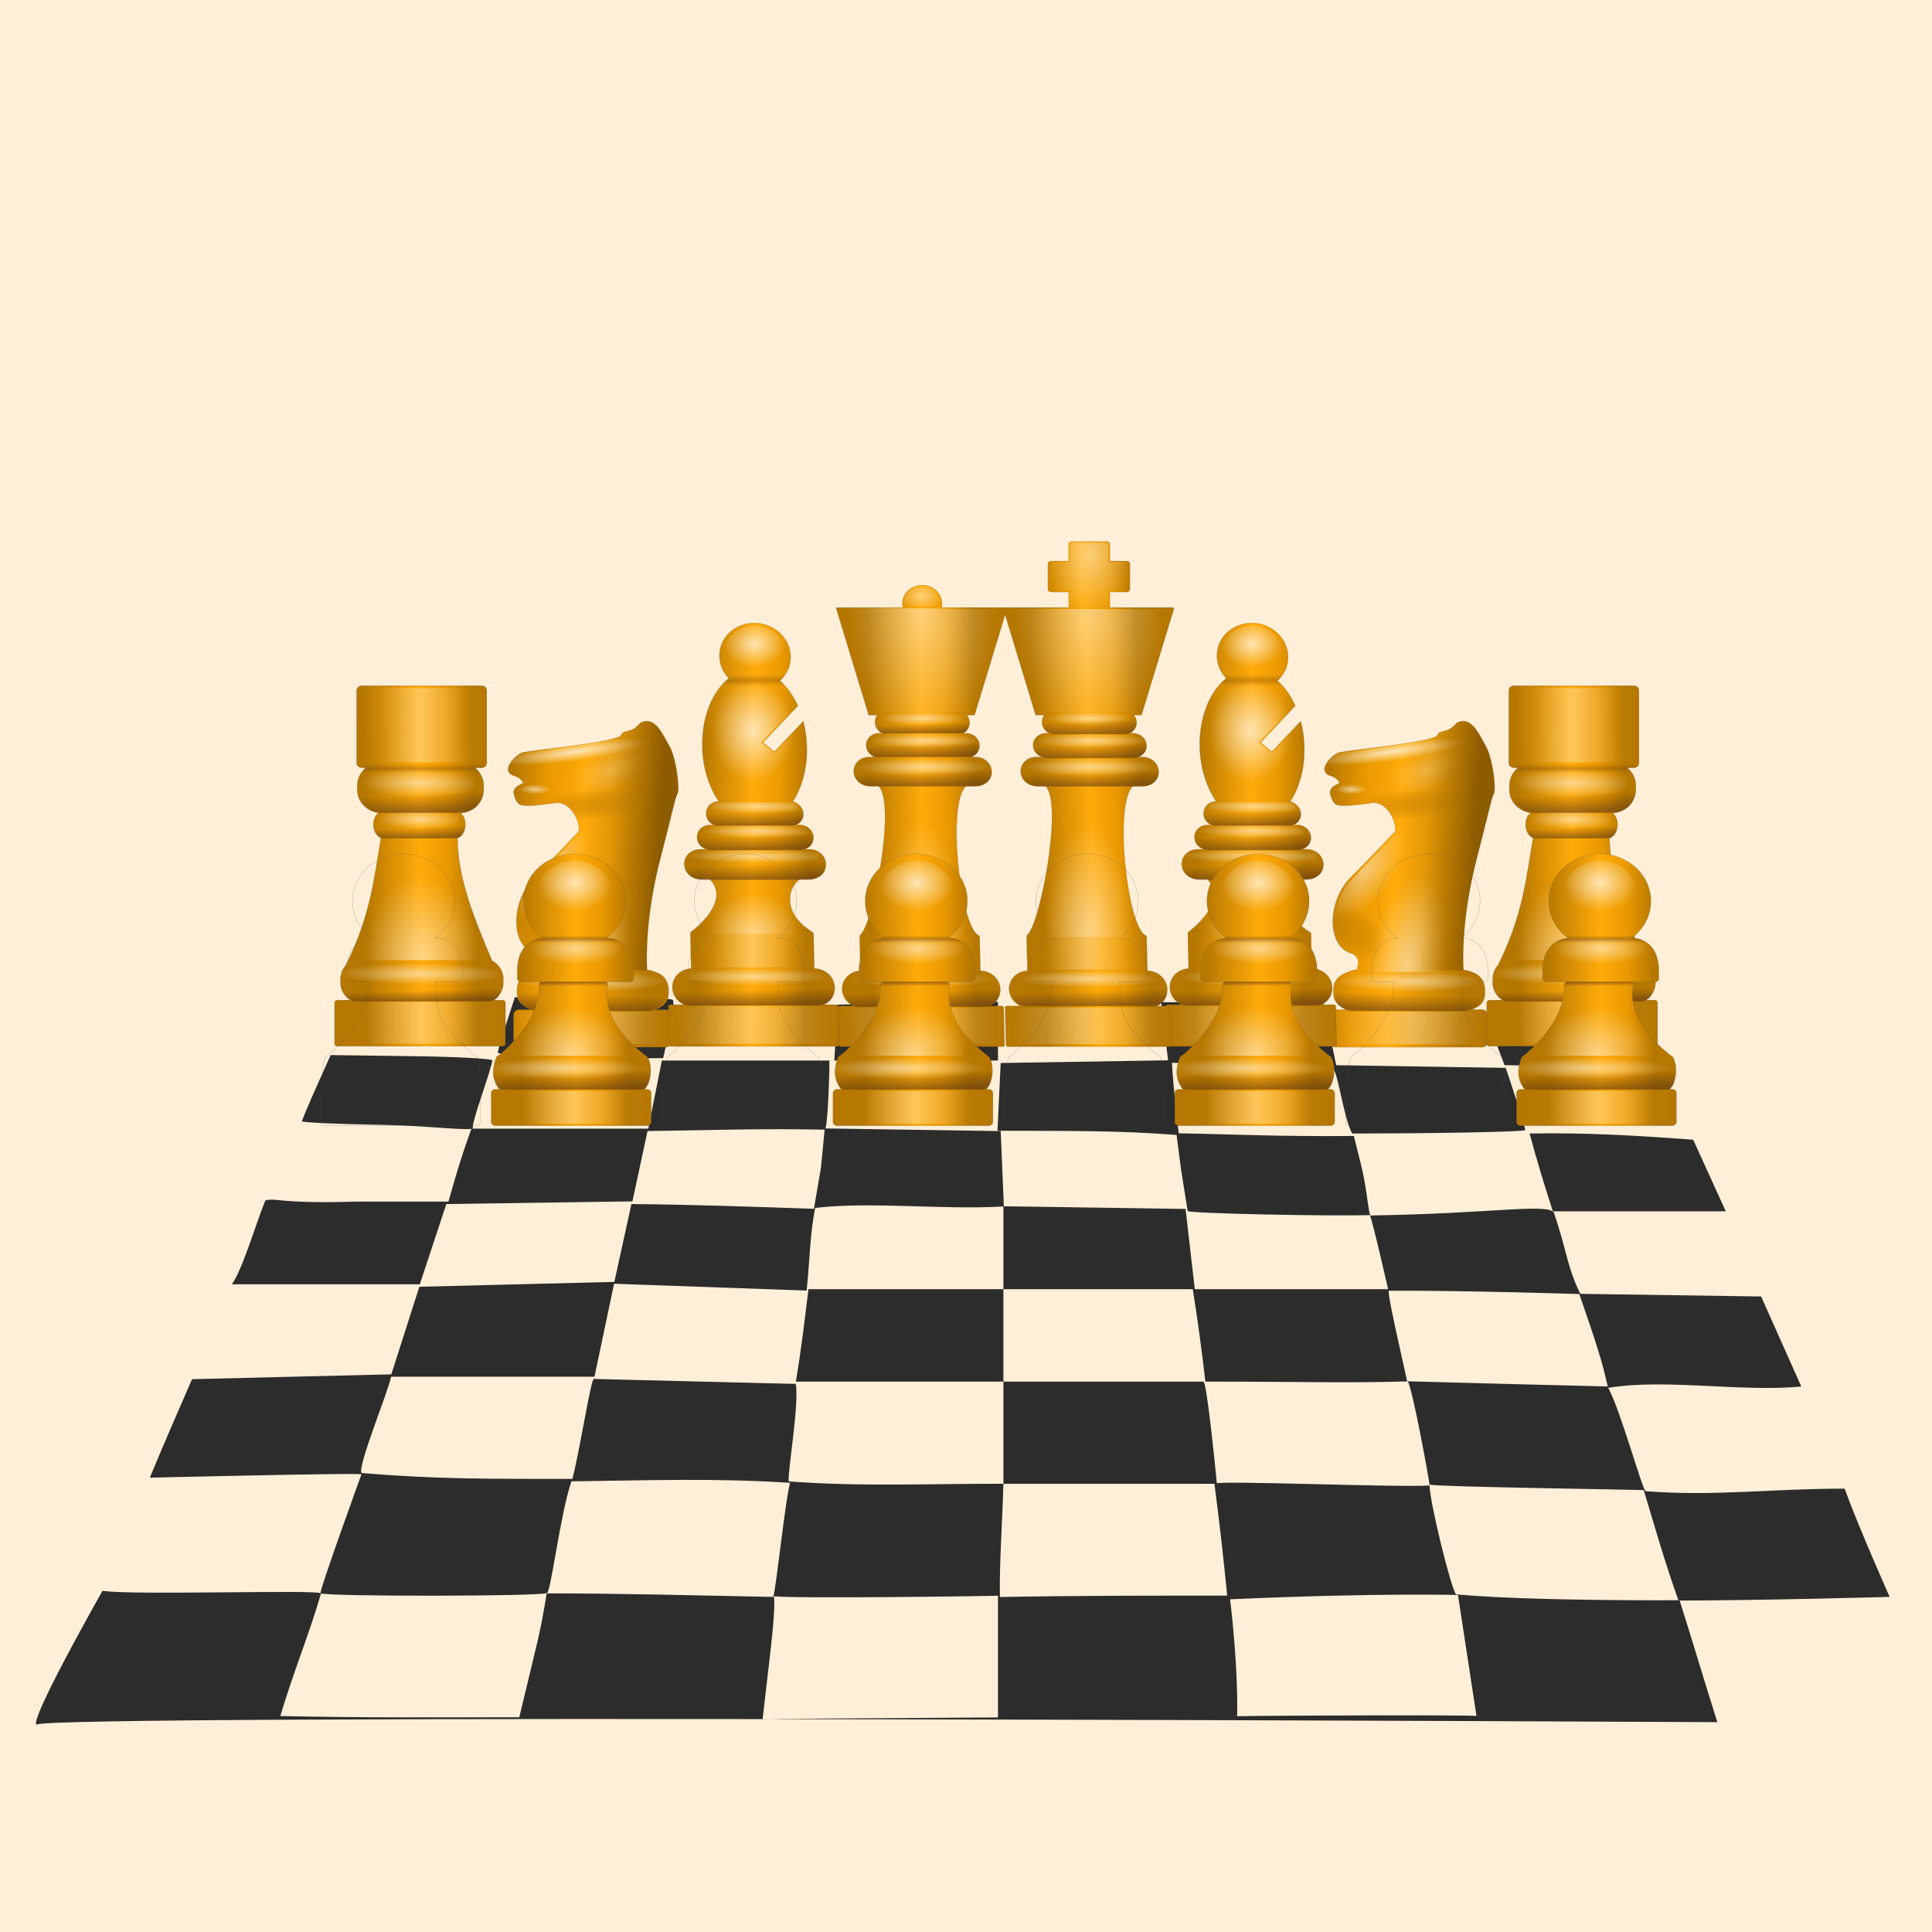<?xml version="1.0" encoding="UTF-8" standalone="no"?>
<!-- Created with Inkscape (http://www.inkscape.org/) -->
<svg xmlns:dc="http://purl.org/dc/elements/1.1/" xmlns:cc="http://creativecommons.org/ns#" xmlns:rdf="http://www.w3.org/1999/02/22-rdf-syntax-ns#" xmlns:svg="http://www.w3.org/2000/svg" xmlns="http://www.w3.org/2000/svg" xmlns:xlink="http://www.w3.org/1999/xlink" xmlns:sodipodi="http://sodipodi.sourceforge.net/DTD/sodipodi-0.dtd" xmlns:inkscape="http://www.inkscape.org/namespaces/inkscape" viewBox="0 0 600 600" preserveAspectRatio="xMidYMid meet" id="container" version="1.1" inkscape:version="0.48.2 r9819" sodipodi:docname="jumping-pawns.png" width="100%" height="100%">
<rect x="0" y="0" width="600" height="600" fill="#808080" stroke="none"/>
<defs id="defs4">
<linearGradient id="linearGradient12051" y2="-536.11" xlink:href="#linearGradient5840" gradientUnits="userSpaceOnUse" x2="-2067.7" gradientTransform="translate(0,0.899)" y1="-535.63" x1="-2199.9"/>
<linearGradient id="linearGradient5840">
<stop id="stop5842" style="stop-color:#b67700" offset="0"/>
<stop id="stop5846" style="stop-color:#ffab0a" offset=".5"/>
<stop id="stop3521" style="stop-color:#ea9900" offset=".75"/>
<stop id="stop5844" style="stop-color:#b67700" offset="1"/>
</linearGradient>
<linearGradient id="linearGradient12048" y2="-264.4" xlink:href="#linearGradient3181" gradientUnits="userSpaceOnUse" x2="247.52" gradientTransform="matrix(1.026,0,0,0.834,1975.1,-137.6)" y1="-264.4" x1="41.734"/>
<linearGradient id="linearGradient3181">
<stop id="stop3183" style="stop-color:#ffffff;stop-opacity:0" offset="0"/>
<stop id="stop3189" style="stop-color:#ffffff;stop-opacity:.069" offset=".267"/>
<stop id="stop3185" style="stop-color:#ffffff;stop-opacity:.866" offset=".57"/>
<stop id="stop3191" style="stop-color:#ffffff;stop-opacity:.045" offset=".856"/>
<stop id="stop3187" style="stop-color:#ffffff;stop-opacity:0" offset="1"/>
</linearGradient>
<radialGradient id="radialGradient12045" xlink:href="#linearGradient4228" gradientUnits="userSpaceOnUse" cy="886.25" cx="152.9" gradientTransform="matrix(-1.376,-1.1499e-6,-1.1384e-6,1.329,-1928.5,-1605.6)" r="66.244"/>
<linearGradient id="linearGradient4228">
<stop id="stop4230" style="stop-color:#ffffff" offset="0"/>
<stop id="stop3161" style="stop-color:#ffffff;stop-opacity:0" offset=".747"/>
<stop id="stop4232" style="stop-color:#ffffff;stop-opacity:0" offset="1"/>
</linearGradient>
<radialGradient id="radialGradient12042" xlink:href="#linearGradient4228" gradientUnits="userSpaceOnUse" cy="-496" cx="-582.55" gradientTransform="matrix(-1.222,-4.1309e-7,-1.447e-7,0.431,-2844.8,-357.99)" r="65.009"/>
<linearGradient id="linearGradient3465">
<stop id="stop3467" style="stop-color:#ffffff" offset="0"/>
<stop id="stop3469" style="stop-color:#ffffff;stop-opacity:0" offset=".747"/>
<stop id="stop3471" style="stop-color:#ffffff;stop-opacity:0" offset="1"/>
</linearGradient>
<radialGradient id="radialGradient12039" xlink:href="#linearGradient4228" gradientUnits="userSpaceOnUse" cy="-2310.2" cx="154.65" gradientTransform="matrix(-0.955,1.0903e-7,0,0.771,-1986.3,1120.8)" r="66.244"/>
<linearGradient id="linearGradient3474">
<stop id="stop3476" style="stop-color:#ffffff" offset="0"/>
<stop id="stop3478" style="stop-color:#ffffff;stop-opacity:0" offset=".747"/>
<stop id="stop3480" style="stop-color:#ffffff;stop-opacity:0" offset="1"/>
</linearGradient>
<radialGradient id="radialGradient12036" xlink:href="#linearGradient4228" gradientUnits="userSpaceOnUse" cy="25.652" cx="154.26" gradientTransform="matrix(1.998,-4.0726e-6,3.5245e-7,0.296,1838.5,-418.38)" r="66.244"/>
<linearGradient id="linearGradient3483">
<stop id="stop3485" style="stop-color:#ffffff" offset="0"/>
<stop id="stop3487" style="stop-color:#ffffff;stop-opacity:0" offset=".747"/>
<stop id="stop3489" style="stop-color:#ffffff;stop-opacity:0" offset="1"/>
</linearGradient>
<linearGradient id="linearGradient12033" y2="-711.89" xlink:href="#linearGradient5680" gradientUnits="userSpaceOnUse" x2="-443.98" gradientTransform="matrix(1,0,0,0.538,-1699.4,-196.42)" y1="-730.86" x1="-443.98"/>
<linearGradient id="linearGradient5680">
<stop id="stop5682" style="stop-color:#502d16;stop-opacity:0" offset="0"/>
<stop id="stop5686" style="stop-color:#502d16;stop-opacity:.498" offset=".5"/>
<stop id="stop5684" style="stop-color:#502d16;stop-opacity:0" offset="1"/>
</linearGradient>
<linearGradient id="linearGradient12030" y2="-791.41" xlink:href="#linearGradient3525" gradientUnits="userSpaceOnUse" x2="-738.58" gradientTransform="matrix(0.905,0,0,0.903,-1474.9,309.88)" y1="-768.34" x1="-737.65"/>
<linearGradient id="linearGradient3525">
<stop id="stop3527" style="stop-color:#502d16" offset="0"/>
<stop id="stop3529" style="stop-color:#502d16;stop-opacity:0" offset="1"/>
</linearGradient>
<linearGradient id="linearGradient12055" y2="-916.99" xlink:href="#linearGradient3525" gradientUnits="userSpaceOnUse" x2="-735.89" gradientTransform="matrix(0.958,0,0,0.551,-1436.9,-15.977)" y1="-927.18" x1="-736.05"/>
<linearGradient id="linearGradient3501">
<stop id="stop3503" style="stop-color:#502d16" offset="0"/>
<stop id="stop3505" style="stop-color:#502d16;stop-opacity:0" offset="1"/>
</linearGradient>
<linearGradient y2="-916.99" x2="-735.89" y1="-927.18" x1="-736.05" gradientTransform="matrix(0.958,0,0,0.551,-1436.9,-15.977)" gradientUnits="userSpaceOnUse" id="linearGradient3517" xlink:href="#linearGradient3525" inkscape:collect="always"/>
<linearGradient inkscape:collect="always" xlink:href="#linearGradient5840" id="linearGradient3118" gradientUnits="userSpaceOnUse" gradientTransform="translate(0,0.899)" x1="-2199.9" y1="-535.63" x2="-2067.7" y2="-536.11"/>
<linearGradient inkscape:collect="always" xlink:href="#linearGradient3181" id="linearGradient3120" gradientUnits="userSpaceOnUse" gradientTransform="matrix(1.026,0,0,0.834,1975.1,-137.6)" x1="41.734" y1="-264.4" x2="247.52" y2="-264.4"/>
<radialGradient inkscape:collect="always" xlink:href="#linearGradient4228" id="radialGradient3122" gradientUnits="userSpaceOnUse" gradientTransform="matrix(-1.376,-1.1499e-6,-1.1384e-6,1.329,-1928.5,-1605.6)" cx="152.9" cy="886.25" r="66.244"/>
<radialGradient inkscape:collect="always" xlink:href="#linearGradient4228" id="radialGradient3124" gradientUnits="userSpaceOnUse" gradientTransform="matrix(-1.222,-4.1309e-7,-1.447e-7,0.431,-2844.8,-357.99)" cx="-582.55" cy="-496" r="65.009"/>
<radialGradient inkscape:collect="always" xlink:href="#linearGradient4228" id="radialGradient3126" gradientUnits="userSpaceOnUse" gradientTransform="matrix(-0.955,1.0903e-7,0,0.771,-1986.3,1120.8)" cx="154.65" cy="-2310.2" r="66.244"/>
<radialGradient inkscape:collect="always" xlink:href="#linearGradient4228" id="radialGradient3128" gradientUnits="userSpaceOnUse" gradientTransform="matrix(1.998,-4.0726e-6,3.5245e-7,0.296,1838.5,-418.38)" cx="154.26" cy="25.652" r="66.244"/>
<linearGradient inkscape:collect="always" xlink:href="#linearGradient5680" id="linearGradient3130" gradientUnits="userSpaceOnUse" gradientTransform="matrix(1,0,0,0.538,-1699.4,-196.42)" x1="-443.98" y1="-730.86" x2="-443.98" y2="-711.89"/>
<linearGradient inkscape:collect="always" xlink:href="#linearGradient3525" id="linearGradient3132" gradientUnits="userSpaceOnUse" gradientTransform="matrix(0.905,0,0,0.903,-1474.9,309.88)" x1="-737.65" y1="-768.34" x2="-738.58" y2="-791.41"/>
<linearGradient id="linearGradient11959" y2="-777.62" xlink:href="#linearGradient5840-1" gradientUnits="userSpaceOnUse" x2="-652.45" y1="-772.05" x1="-813.76"/>
<linearGradient id="linearGradient5840-1">
<stop id="stop5842-7" style="stop-color:#b67700" offset="0"/>
<stop id="stop5846-4" style="stop-color:#ffab0a" offset=".5"/>
<stop id="stop3521-0" style="stop-color:#ea9900" offset=".75"/>
<stop id="stop5844-9" style="stop-color:#b67700" offset="1"/>
</linearGradient>
<linearGradient id="linearGradient11961" y2="-791.41" xlink:href="#linearGradient3525-4" gradientUnits="userSpaceOnUse" x2="-738.58" y1="-768.34" x1="-737.65"/>
<linearGradient id="linearGradient3525-4">
<stop id="stop3527-8" style="stop-color:#502d16" offset="0"/>
<stop id="stop3529-8" style="stop-color:#502d16;stop-opacity:0" offset="1"/>
</linearGradient>
<radialGradient id="radialGradient11963" xlink:href="#linearGradient4228-2" gradientUnits="userSpaceOnUse" cy="25.652" cx="154.26" gradientTransform="matrix(2.236,-4.0726e-6,3.9456e-7,0.296,388.96,-455.32)" r="66.244"/>
<linearGradient id="linearGradient4228-2">
<stop id="stop4230-4" style="stop-color:#ffffff" offset="0"/>
<stop id="stop3161-5" style="stop-color:#ffffff;stop-opacity:0" offset=".747"/>
<stop id="stop4232-5" style="stop-color:#ffffff;stop-opacity:0" offset="1"/>
</linearGradient>
<linearGradient id="linearGradient11965" y2="-145.02" xlink:href="#linearGradient3181-1" gradientUnits="userSpaceOnUse" x2="333.22" gradientTransform="matrix(1,0,0,1.041,576.72,-214.89)" y1="-148.75" x1="-60.187"/>
<linearGradient id="linearGradient3181-1">
<stop id="stop3183-7" style="stop-color:#ffffff;stop-opacity:0" offset="0"/>
<stop id="stop3189-1" style="stop-color:#ffffff;stop-opacity:.069" offset=".267"/>
<stop id="stop3185-1" style="stop-color:#ffffff;stop-opacity:.866" offset=".57"/>
<stop id="stop3191-5" style="stop-color:#ffffff;stop-opacity:.045" offset=".856"/>
<stop id="stop3187-2" style="stop-color:#ffffff;stop-opacity:0" offset="1"/>
</linearGradient>
<linearGradient id="linearGradient11967" y2="-264.4" xlink:href="#linearGradient3181-1" gradientUnits="userSpaceOnUse" x2="247.52" gradientTransform="matrix(1.026,0,0,1.041,573.27,-214.89)" y1="-264.4" x1="41.734"/>
<linearGradient id="linearGradient3304">
<stop id="stop3306" style="stop-color:#ffffff;stop-opacity:0" offset="0"/>
<stop id="stop3308" style="stop-color:#ffffff;stop-opacity:.069" offset=".267"/>
<stop id="stop3310" style="stop-color:#ffffff;stop-opacity:.866" offset=".57"/>
<stop id="stop3312" style="stop-color:#ffffff;stop-opacity:.045" offset=".856"/>
<stop id="stop3314" style="stop-color:#ffffff;stop-opacity:0" offset="1"/>
</linearGradient>
<radialGradient id="radialGradient11969" xlink:href="#linearGradient4228-2" gradientUnits="userSpaceOnUse" cy="886.25" cx="152.9" gradientTransform="matrix(-1.376,-3.2715e-6,-1.1384e-6,3.781,-524.46,-3868.2)" r="66.244"/>
<linearGradient id="linearGradient3317">
<stop id="stop3319" style="stop-color:#ffffff" offset="0"/>
<stop id="stop3321" style="stop-color:#ffffff;stop-opacity:0" offset=".747"/>
<stop id="stop3323" style="stop-color:#ffffff;stop-opacity:0" offset="1"/>
</linearGradient>
<radialGradient id="radialGradient11971" xlink:href="#linearGradient4228-2" gradientUnits="userSpaceOnUse" cy="-469.58" cx="155.57" gradientTransform="matrix(1.355,-3.6795e-6,6.6053e-7,0.239,522.55,-767.62)" r="66.244"/>
<linearGradient id="linearGradient3326">
<stop id="stop3328" style="stop-color:#ffffff" offset="0"/>
<stop id="stop3330" style="stop-color:#ffffff;stop-opacity:0" offset=".747"/>
<stop id="stop3332" style="stop-color:#ffffff;stop-opacity:0" offset="1"/>
</linearGradient>
<radialGradient id="radialGradient11973" xlink:href="#linearGradient5582" gradientUnits="userSpaceOnUse" cy="-748.45" cx="-820.08" gradientTransform="matrix(1.076,-5.2364e-8,4.925e-7,0.156,1613,-725.73)" r="82.007"/>
<linearGradient id="linearGradient5582">
<stop id="stop5584" style="stop-color:#ffffff" offset="0"/>
<stop id="stop5586" style="stop-color:#ffffff;stop-opacity:0" offset="1"/>
</linearGradient>
<linearGradient id="linearGradient11975" y2="-791.41" xlink:href="#linearGradient3525-4" gradientUnits="userSpaceOnUse" x2="-738.58" gradientTransform="matrix(0.825,0,0,0.935,-127.46,-96.362)" y1="-768.34" x1="-737.65"/>
<linearGradient id="linearGradient3339">
<stop id="stop3341" style="stop-color:#502d16" offset="0"/>
<stop id="stop3343" style="stop-color:#502d16;stop-opacity:0" offset="1"/>
</linearGradient>
<radialGradient id="radialGradient11977" xlink:href="#linearGradient5582" gradientUnits="userSpaceOnUse" cy="-748.45" cx="-820.08" gradientTransform="matrix(1.28,-6.2093e-8,5.8587e-7,0.185,1782.1,-660.64)" r="82.007"/>
<linearGradient id="linearGradient3346">
<stop id="stop3348" style="stop-color:#ffffff" offset="0"/>
<stop id="stop3350" style="stop-color:#ffffff;stop-opacity:0" offset="1"/>
</linearGradient>
<radialGradient id="radialGradient11979" xlink:href="#linearGradient5582" gradientUnits="userSpaceOnUse" cy="-931.85" cx="-813.8" gradientTransform="matrix(-0.899,0.02,0.039,1.762,-1429,594.55)" r="128.44"/>
<linearGradient id="linearGradient3353">
<stop id="stop3355" style="stop-color:#ffffff" offset="0"/>
<stop id="stop3357" style="stop-color:#ffffff;stop-opacity:0" offset="1"/>
</linearGradient>
<radialGradient id="radialGradient11981" xlink:href="#linearGradient5582" gradientUnits="userSpaceOnUse" cy="-1076.5" cx="-822.11" gradientTransform="matrix(-0.021,1.569,1.056,0.014,387.74,153.85)" r="62.19"/>
<linearGradient id="linearGradient3360">
<stop id="stop3362" style="stop-color:#ffffff" offset="0"/>
<stop id="stop3364" style="stop-color:#ffffff;stop-opacity:0" offset="1"/>
</linearGradient>
<linearGradient id="linearGradient11983" y2="-791.41" xlink:href="#linearGradient3525-4" gradientUnits="userSpaceOnUse" x2="-738.58" gradientTransform="matrix(0.684,0,0,0.903,-231.64,-160.83)" y1="-768.34" x1="-737.65"/>
<linearGradient id="linearGradient3367">
<stop id="stop3369" style="stop-color:#502d16" offset="0"/>
<stop id="stop3371" style="stop-color:#502d16;stop-opacity:0" offset="1"/>
</linearGradient>
<linearGradient id="linearGradient11985" y2="-791.41" xlink:href="#linearGradient3525-4" gradientUnits="userSpaceOnUse" x2="-738.58" gradientTransform="matrix(1.126,0,0,1,91.702,364.29)" y1="-768.34" x1="-737.65"/>
<linearGradient id="linearGradient3374">
<stop id="stop3376" style="stop-color:#502d16" offset="0"/>
<stop id="stop3378" style="stop-color:#502d16;stop-opacity:0" offset="1"/>
</linearGradient>
<linearGradient y2="-791.41" x2="-738.58" y1="-768.34" x1="-737.65" gradientTransform="matrix(1.126,0,0,1,91.702,364.29)" gradientUnits="userSpaceOnUse" id="linearGradient3395" xlink:href="#linearGradient3525-4" inkscape:collect="always"/>
<linearGradient id="linearGradient3661" y2="-790.22" xlink:href="#linearGradient5840-7" gradientUnits="userSpaceOnUse" x2="-946.49" y1="-788.85" x1="-1107.8"/>
<linearGradient id="linearGradient5840-7">
<stop id="stop5842-6" style="stop-color:#b67700" offset="0"/>
<stop id="stop5846-1" style="stop-color:#ffab0a" offset=".5"/>
<stop id="stop3521-4" style="stop-color:#ea9900" offset=".75"/>
<stop id="stop5844-2" style="stop-color:#b67700" offset="1"/>
</linearGradient>
<radialGradient id="radialGradient3658" xlink:href="#linearGradient4228-3" gradientUnits="userSpaceOnUse" cy="25.652" cx="154.26" gradientTransform="matrix(2.236,-4.0726e-6,3.9456e-7,0.296,682.05,-459.59)" r="66.244"/>
<linearGradient id="linearGradient4228-3">
<stop id="stop4230-2" style="stop-color:#ffffff" offset="0"/>
<stop id="stop3161-2" style="stop-color:#ffffff;stop-opacity:0" offset=".747"/>
<stop id="stop4232-1" style="stop-color:#ffffff;stop-opacity:0" offset="1"/>
</linearGradient>
<linearGradient id="linearGradient3655" y2="-145.02" xlink:href="#linearGradient3181-6" gradientUnits="userSpaceOnUse" x2="333.22" gradientTransform="matrix(1,0,0,1.041,869.8,-219.16)" y1="-148.75" x1="-60.187"/>
<linearGradient id="linearGradient3181-6">
<stop id="stop3183-8" style="stop-color:#ffffff;stop-opacity:0" offset="0"/>
<stop id="stop3189-5" style="stop-color:#ffffff;stop-opacity:.069" offset=".267"/>
<stop id="stop3185-7" style="stop-color:#ffffff;stop-opacity:.866" offset=".57"/>
<stop id="stop3191-6" style="stop-color:#ffffff;stop-opacity:.045" offset=".856"/>
<stop id="stop3187-1" style="stop-color:#ffffff;stop-opacity:0" offset="1"/>
</linearGradient>
<linearGradient id="linearGradient3652" y2="-264.4" xlink:href="#linearGradient3181-6" gradientUnits="userSpaceOnUse" x2="247.52" gradientTransform="matrix(1.026,0,0,1.041,866.36,-219.16)" y1="-264.4" x1="41.734"/>
<linearGradient id="linearGradient3428">
<stop id="stop3430" style="stop-color:#ffffff;stop-opacity:0" offset="0"/>
<stop id="stop3432" style="stop-color:#ffffff;stop-opacity:.069" offset=".267"/>
<stop id="stop3434" style="stop-color:#ffffff;stop-opacity:.866" offset=".57"/>
<stop id="stop3436" style="stop-color:#ffffff;stop-opacity:.045" offset=".856"/>
<stop id="stop3438" style="stop-color:#ffffff;stop-opacity:0" offset="1"/>
</linearGradient>
<radialGradient id="radialGradient3649" xlink:href="#linearGradient4228-3" gradientUnits="userSpaceOnUse" cy="886.25" cx="152.9" gradientTransform="matrix(-1.376,-3.2715e-6,-1.1384e-6,3.781,-817.54,-3872.5)" r="66.244"/>
<linearGradient id="linearGradient3441">
<stop id="stop3443" style="stop-color:#ffffff" offset="0"/>
<stop id="stop3445" style="stop-color:#ffffff;stop-opacity:0" offset=".747"/>
<stop id="stop3447" style="stop-color:#ffffff;stop-opacity:0" offset="1"/>
</linearGradient>
<radialGradient id="radialGradient3646" xlink:href="#linearGradient4228-3" gradientUnits="userSpaceOnUse" cy="-469.58" cx="155.57" gradientTransform="matrix(1.355,-3.6795e-6,6.6053e-7,0.239,815.64,-771.89)" r="66.244"/>
<linearGradient id="linearGradient3450">
<stop id="stop3452" style="stop-color:#ffffff" offset="0"/>
<stop id="stop3454" style="stop-color:#ffffff;stop-opacity:0" offset=".747"/>
<stop id="stop3456" style="stop-color:#ffffff;stop-opacity:0" offset="1"/>
</linearGradient>
<radialGradient id="radialGradient3643" xlink:href="#linearGradient5582-8" gradientUnits="userSpaceOnUse" cy="-748.45" cx="-820.08" gradientTransform="matrix(1.076,-5.2364e-8,4.925e-7,0.156,1906.1,-730)" r="82.007"/>
<linearGradient id="linearGradient5582-8">
<stop id="stop5584-9" style="stop-color:#ffffff" offset="0"/>
<stop id="stop5586-2" style="stop-color:#ffffff;stop-opacity:0" offset="1"/>
</linearGradient>
<radialGradient id="radialGradient3640" xlink:href="#linearGradient5582-8" gradientUnits="userSpaceOnUse" cy="-748.45" cx="-820.08" gradientTransform="matrix(1.28,-6.2093e-8,5.8587e-7,0.185,2075.2,-664.91)" r="82.007"/>
<linearGradient id="linearGradient3463">
<stop id="stop3465" style="stop-color:#ffffff" offset="0"/>
<stop id="stop3467-7" style="stop-color:#ffffff;stop-opacity:0" offset="1"/>
</linearGradient>
<radialGradient id="radialGradient3637" xlink:href="#linearGradient5582-8" gradientUnits="userSpaceOnUse" cy="-931.85" cx="-813.8" gradientTransform="matrix(-0.899,0.02,0.039,1.762,-1722.1,590.28)" r="128.44"/>
<linearGradient id="linearGradient3470">
<stop id="stop3472" style="stop-color:#ffffff" offset="0"/>
<stop id="stop3474" style="stop-color:#ffffff;stop-opacity:0" offset="1"/>
</linearGradient>
<radialGradient inkscape:collect="always" xlink:href="#linearGradient5582-8" id="radialGradient3397" gradientUnits="userSpaceOnUse" gradientTransform="matrix(1.207,2.0641e-6,-1.0351e-6,0.7,166.38,-296.08)" cx="-805.84" cy="-986.42" r="25.199"/>
<linearGradient id="linearGradient3477">
<stop id="stop3479" style="stop-color:#ffffff" offset="0"/>
<stop id="stop3481" style="stop-color:#ffffff;stop-opacity:0" offset="1"/>
</linearGradient>
<linearGradient id="linearGradient3665" y2="-791.41" xlink:href="#linearGradient3525-9" gradientUnits="userSpaceOnUse" x2="-738.58" gradientTransform="matrix(1.119,0,0,1.052,-206.52,401.07)" y1="-768.34" x1="-737.65"/>
<linearGradient id="linearGradient3525-9">
<stop id="stop3527-5" style="stop-color:#502d16" offset="0"/>
<stop id="stop3529-4" style="stop-color:#502d16;stop-opacity:0" offset="1"/>
</linearGradient>
<linearGradient id="linearGradient3669" y2="-791.41" xlink:href="#linearGradient3525-9" gradientUnits="userSpaceOnUse" x2="-738.58" gradientTransform="translate(-293.41,-4.45)" y1="-768.34" x1="-737.65"/>
<linearGradient id="linearGradient3488">
<stop id="stop3490" style="stop-color:#502d16" offset="0"/>
<stop id="stop3492" style="stop-color:#502d16;stop-opacity:0" offset="1"/>
</linearGradient>
<linearGradient id="linearGradient3673" y2="-791.41" xlink:href="#linearGradient3525-9" gradientUnits="userSpaceOnUse" x2="-738.58" gradientTransform="matrix(0.815,0,0,0.879,-428.51,-146.08)" y1="-768.34" x1="-737.65"/>
<linearGradient id="linearGradient3495">
<stop id="stop3497" style="stop-color:#502d16" offset="0"/>
<stop id="stop3499" style="stop-color:#502d16;stop-opacity:0" offset="1"/>
</linearGradient>
<linearGradient id="linearGradient3677" y2="-791.41" xlink:href="#linearGradient3525-9" gradientUnits="userSpaceOnUse" x2="-738.58" gradientTransform="matrix(0.677,0,0,0.631,-530.46,-375.5)" y1="-768.34" x1="-737.65"/>
<linearGradient id="linearGradient3502">
<stop id="stop3504" style="stop-color:#502d16" offset="0"/>
<stop id="stop3506" style="stop-color:#502d16;stop-opacity:0" offset="1"/>
</linearGradient>
<linearGradient y2="-791.41" x2="-738.58" y1="-768.34" x1="-737.65" gradientTransform="matrix(0.677,0,0,0.631,-530.46,-375.5)" gradientUnits="userSpaceOnUse" id="linearGradient3523" xlink:href="#linearGradient3525-9" inkscape:collect="always"/>
<linearGradient id="linearGradient5819" y2="-616.71" xlink:href="#linearGradient5840-3" gradientUnits="userSpaceOnUse" x2="-1265.6" y1="-618.37" x1="-1428.2"/>
<linearGradient id="linearGradient5840-3">
<stop id="stop5842-1" style="stop-color:#b67700" offset="0"/>
<stop id="stop5846-2" style="stop-color:#ffab0a" offset=".5"/>
<stop id="stop3521-3" style="stop-color:#ea9900" offset=".75"/>
<stop id="stop5844-3" style="stop-color:#b67700" offset="1"/>
</linearGradient>
<radialGradient id="radialGradient5816" xlink:href="#linearGradient5582-4" gradientUnits="userSpaceOnUse" cy="-969.13" cx="177.83" gradientTransform="matrix(1.064,-0.007,9.5067e-4,0.146,1151.1,-582.17)" r="80.203"/>
<linearGradient id="linearGradient5582-4">
<stop id="stop5584-1" style="stop-color:#ffffff" offset="0"/>
<stop id="stop5586-1" style="stop-color:#ffffff;stop-opacity:0" offset="1"/>
</linearGradient>
<radialGradient id="radialGradient5813" xlink:href="#linearGradient5582-4" gradientUnits="userSpaceOnUse" cy="-695.9" cx="177.58" gradientTransform="matrix(1.064,-0.007,9.5067e-4,0.146,1151.1,-582.17)" r="80.203"/>
<linearGradient id="linearGradient3546">
<stop id="stop3548" style="stop-color:#ffffff" offset="0"/>
<stop id="stop3550" style="stop-color:#ffffff;stop-opacity:0" offset="1"/>
</linearGradient>
<radialGradient id="radialGradient5810" xlink:href="#linearGradient5582-4" gradientUnits="userSpaceOnUse" cy="-418.87" cx="177.33" gradientTransform="matrix(1.397,-0.007,7.2458e-4,0.146,1092.1,-582.17)" r="80.203"/>
<linearGradient id="linearGradient3553">
<stop id="stop3555" style="stop-color:#ffffff" offset="0"/>
<stop id="stop3557" style="stop-color:#ffffff;stop-opacity:0" offset="1"/>
</linearGradient>
<radialGradient id="radialGradient5807" xlink:href="#linearGradient4228-38" gradientUnits="userSpaceOnUse" cy="-2139.2" cx="158.47" gradientTransform="matrix(-1.259,2.2447e-4,2.9885e-4,1.68,-1146,2746.1)" r="66.244"/>
<linearGradient id="linearGradient4228-38">
<stop id="stop4230-7" style="stop-color:#ffffff" offset="0"/>
<stop id="stop3161-4" style="stop-color:#ffffff;stop-opacity:0" offset=".747"/>
<stop id="stop4232-2" style="stop-color:#ffffff;stop-opacity:0" offset="1"/>
</linearGradient>
<radialGradient id="radialGradient5803" xlink:href="#linearGradient4228-38" gradientUnits="userSpaceOnUse" cy="-2310.2" cx="154.65" gradientTransform="matrix(-0.955,1.0903e-7,0,0.771,-1196.2,793.66)" r="66.244"/>
<linearGradient id="linearGradient3565">
<stop id="stop3567" style="stop-color:#ffffff" offset="0"/>
<stop id="stop3569" style="stop-color:#ffffff;stop-opacity:0" offset=".747"/>
<stop id="stop3571" style="stop-color:#ffffff;stop-opacity:0" offset="1"/>
</linearGradient>
<radialGradient id="radialGradient5799" xlink:href="#linearGradient4228-38" gradientUnits="userSpaceOnUse" cy="25.652" cx="154.26" gradientTransform="matrix(2.236,-4.0726e-6,3.9456e-7,0.296,999.16,-457.25)" r="66.244"/>
<linearGradient id="linearGradient3574">
<stop id="stop3576" style="stop-color:#ffffff" offset="0"/>
<stop id="stop3578" style="stop-color:#ffffff;stop-opacity:0" offset=".747"/>
<stop id="stop3580" style="stop-color:#ffffff;stop-opacity:0" offset="1"/>
</linearGradient>
<linearGradient id="linearGradient5795" y2="-145.02" xlink:href="#linearGradient3181-7" gradientUnits="userSpaceOnUse" x2="333.22" gradientTransform="matrix(1,0,0,1.041,1186.9,-216.83)" y1="-148.75" x1="-60.187"/>
<linearGradient id="linearGradient3181-7">
<stop id="stop3183-79" style="stop-color:#ffffff;stop-opacity:0" offset="0"/>
<stop id="stop3189-3" style="stop-color:#ffffff;stop-opacity:.069" offset=".267"/>
<stop id="stop3185-19" style="stop-color:#ffffff;stop-opacity:.866" offset=".57"/>
<stop id="stop3191-8" style="stop-color:#ffffff;stop-opacity:.045" offset=".856"/>
<stop id="stop3187-6" style="stop-color:#ffffff;stop-opacity:0" offset="1"/>
</linearGradient>
<linearGradient id="linearGradient5792" y2="-264.4" xlink:href="#linearGradient3181-7" gradientUnits="userSpaceOnUse" x2="247.52" gradientTransform="matrix(1.026,0,0,1.041,1183.5,-216.83)" y1="-264.4" x1="41.734"/>
<linearGradient id="linearGradient3590">
<stop id="stop3592" style="stop-color:#ffffff;stop-opacity:0" offset="0"/>
<stop id="stop3594" style="stop-color:#ffffff;stop-opacity:.069" offset=".267"/>
<stop id="stop3596" style="stop-color:#ffffff;stop-opacity:.866" offset=".57"/>
<stop id="stop3598" style="stop-color:#ffffff;stop-opacity:.045" offset=".856"/>
<stop id="stop3600" style="stop-color:#ffffff;stop-opacity:0" offset="1"/>
</linearGradient>
<radialGradient id="radialGradient5789" xlink:href="#linearGradient4228-38" gradientUnits="userSpaceOnUse" cy="886.25" cx="152.9" gradientTransform="matrix(-1.376,-1.1499e-6,-1.1384e-6,1.329,-1134.7,-1697)" r="66.244"/>
<linearGradient id="linearGradient3603">
<stop id="stop3605" style="stop-color:#ffffff" offset="0"/>
<stop id="stop3607" style="stop-color:#ffffff;stop-opacity:0" offset=".747"/>
<stop id="stop3609" style="stop-color:#ffffff;stop-opacity:0" offset="1"/>
</linearGradient>
<linearGradient id="linearGradient5786" y2="-791.41" xlink:href="#linearGradient3525-5" gradientUnits="userSpaceOnUse" x2="-738.58" gradientTransform="translate(-610.93,160.55)" y1="-768.34" x1="-737.65"/>
<linearGradient id="linearGradient3525-5">
<stop id="stop3527-0" style="stop-color:#502d16" offset="0"/>
<stop id="stop3529-2" style="stop-color:#502d16;stop-opacity:0" offset="1"/>
</linearGradient>
<linearGradient id="linearGradient5783" y2="-711.89" xlink:href="#linearGradient5680-8" gradientUnits="userSpaceOnUse" x2="-443.98" gradientTransform="translate(-908.52,-207.28)" y1="-730.86" x1="-443.98"/>
<linearGradient id="linearGradient5680-8">
<stop id="stop5682-6" style="stop-color:#502d16;stop-opacity:0" offset="0"/>
<stop id="stop5686-0" style="stop-color:#502d16;stop-opacity:.498" offset=".5"/>
<stop id="stop5684-2" style="stop-color:#502d16;stop-opacity:0" offset="1"/>
</linearGradient>
<linearGradient id="linearGradient5780" y2="-791.41" xlink:href="#linearGradient3525-5" gradientUnits="userSpaceOnUse" x2="-738.58" gradientTransform="matrix(0.823,0,0,0.963,-739.52,84.021)" y1="-768.34" x1="-737.65"/>
<linearGradient id="linearGradient3621">
<stop id="stop3623" style="stop-color:#502d16" offset="0"/>
<stop id="stop3625" style="stop-color:#502d16;stop-opacity:0" offset="1"/>
</linearGradient>
<linearGradient id="linearGradient5777" y2="-791.41" xlink:href="#linearGradient3525-5" gradientUnits="userSpaceOnUse" x2="-738.58" gradientTransform="matrix(0.689,0,0,0.936,-838.83,23.997)" y1="-768.34" x1="-737.65"/>
<linearGradient id="linearGradient3628">
<stop id="stop3630" style="stop-color:#502d16" offset="0"/>
<stop id="stop3632" style="stop-color:#502d16;stop-opacity:0" offset="1"/>
</linearGradient>
<linearGradient id="linearGradient5774" y2="-791.41" xlink:href="#linearGradient3525-5" gradientUnits="userSpaceOnUse" x2="-738.58" gradientTransform="matrix(1.143,0,0,1,-508.05,363.46)" y1="-768.34" x1="-737.65"/>
<linearGradient id="linearGradient3635">
<stop id="stop3637" style="stop-color:#502d16" offset="0"/>
<stop id="stop3639" style="stop-color:#502d16;stop-opacity:0" offset="1"/>
</linearGradient>
<linearGradient y2="-791.41" x2="-738.58" y1="-768.34" x1="-737.65" gradientTransform="matrix(1.143,0,0,1,-508.05,363.46)" gradientUnits="userSpaceOnUse" id="linearGradient3657" xlink:href="#linearGradient3525-5" inkscape:collect="always"/>
<linearGradient id="linearGradient5901" y2="-623.78" xlink:href="#linearGradient5840-4" gradientUnits="userSpaceOnUse" x2="-1568" y1="-622.19" x1="-1702.3"/>
<linearGradient id="linearGradient5840-4">
<stop id="stop5842-8" style="stop-color:#b67700" offset="0"/>
<stop id="stop5846-6" style="stop-color:#ffab0a" offset=".5"/>
<stop id="stop3521-5" style="stop-color:#ea9900" offset=".75"/>
<stop id="stop5844-0" style="stop-color:#b67700" offset="1"/>
</linearGradient>
<linearGradient id="linearGradient5898" y2="-264.4" xlink:href="#linearGradient3181-9" gradientUnits="userSpaceOnUse" x2="247.52" gradientTransform="matrix(1.149,0,0,1.053,1451.1,-92.782)" y1="-264.4" x1="41.734"/>
<linearGradient id="linearGradient3181-9">
<stop id="stop3183-0" style="stop-color:#ffffff;stop-opacity:0" offset="0"/>
<stop id="stop3189-0" style="stop-color:#ffffff;stop-opacity:.069" offset=".267"/>
<stop id="stop3185-6" style="stop-color:#ffffff;stop-opacity:.866" offset=".57"/>
<stop id="stop3191-1" style="stop-color:#ffffff;stop-opacity:.045" offset=".856"/>
<stop id="stop3187-3" style="stop-color:#ffffff;stop-opacity:0" offset="1"/>
</linearGradient>
<radialGradient id="radialGradient5895" xlink:href="#linearGradient4228-8" gradientUnits="userSpaceOnUse" cy="886.25" cx="152.9" gradientTransform="matrix(-1.456,-2.1644e-6,-1.8315e-6,2.252,-1410.1,-2450.1)" r="66.244"/>
<linearGradient id="linearGradient4228-8">
<stop id="stop4230-9" style="stop-color:#ffffff" offset="0"/>
<stop id="stop3161-3" style="stop-color:#ffffff;stop-opacity:0" offset=".747"/>
<stop id="stop4232-4" style="stop-color:#ffffff;stop-opacity:0" offset="1"/>
</linearGradient>
<radialGradient id="radialGradient5892" xlink:href="#linearGradient5582-46" gradientUnits="userSpaceOnUse" cy="-423.35" cx="-289.32" gradientTransform="matrix(1.047,-0.005,0.001,0.144,1936.6,-376.27)" r="99.436"/>
<linearGradient id="linearGradient5582-46">
<stop id="stop5584-0" style="stop-color:#ffffff" offset="0"/>
<stop id="stop5586-6" style="stop-color:#ffffff;stop-opacity:0" offset="1"/>
</linearGradient>
<radialGradient id="radialGradient5889" xlink:href="#linearGradient5582-46" gradientUnits="userSpaceOnUse" cy="-423.35" cx="-289.32" gradientTransform="matrix(0.748,-0.007,9.8703e-4,0.198,1850.5,-606.33)" r="99.436"/>
<linearGradient id="linearGradient3692">
<stop id="stop3694" style="stop-color:#ffffff" offset="0"/>
<stop id="stop3696" style="stop-color:#ffffff;stop-opacity:0" offset="1"/>
</linearGradient>
<radialGradient id="radialGradient5886" xlink:href="#linearGradient5582-46" gradientUnits="userSpaceOnUse" cy="-423.35" cx="-289.32" gradientTransform="matrix(0.538,-0.005,7.0968e-4,0.129,1790.5,-586.9)" r="99.436"/>
<linearGradient id="linearGradient3699">
<stop id="stop3701" style="stop-color:#ffffff" offset="0"/>
<stop id="stop3703" style="stop-color:#ffffff;stop-opacity:0" offset="1"/>
</linearGradient>
<linearGradient id="linearGradient5883" y2="-264.4" xlink:href="#linearGradient3181-9" gradientUnits="userSpaceOnUse" x2="247.52" gradientTransform="matrix(0.869,0,0,1.876,1494.3,-268.18)" y1="-264.4" x1="41.734"/>
<linearGradient id="linearGradient3706">
<stop id="stop3708" style="stop-color:#ffffff;stop-opacity:0" offset="0"/>
<stop id="stop3710" style="stop-color:#ffffff;stop-opacity:.069" offset=".267"/>
<stop id="stop3712" style="stop-color:#ffffff;stop-opacity:.866" offset=".57"/>
<stop id="stop3714" style="stop-color:#ffffff;stop-opacity:.045" offset=".856"/>
<stop id="stop3716" style="stop-color:#ffffff;stop-opacity:0" offset="1"/>
</linearGradient>
<linearGradient id="linearGradient5880" y2="-717.45" xlink:href="#linearGradient5680-6" gradientUnits="userSpaceOnUse" x2="-443.98" gradientTransform="matrix(1.645,0,0,1,-914.48,15.842)" y1="-728.64" x1="-443.98"/>
<linearGradient id="linearGradient5680-6">
<stop id="stop5682-1" style="stop-color:#502d16;stop-opacity:0" offset="0"/>
<stop id="stop5686-8" style="stop-color:#502d16;stop-opacity:.498" offset=".5"/>
<stop id="stop5684-4" style="stop-color:#502d16;stop-opacity:0" offset="1"/>
</linearGradient>
<linearGradient id="linearGradient5877" y2="-791.41" xlink:href="#linearGradient3525-96" gradientUnits="userSpaceOnUse" x2="-738.58" gradientTransform="matrix(0.71,0,0,1,-1113.8,118.23)" y1="-768.34" x1="-737.65"/>
<linearGradient id="linearGradient3525-96">
<stop id="stop3527-3" style="stop-color:#502d16" offset="0"/>
<stop id="stop3529-7" style="stop-color:#502d16;stop-opacity:0" offset="1"/>
</linearGradient>
<linearGradient id="linearGradient5874" y2="-791.41" xlink:href="#linearGradient3525-96" gradientUnits="userSpaceOnUse" x2="-738.58" gradientTransform="matrix(0.521,0,0,0.572,-1253.4,-176.43)" y1="-768.34" x1="-737.65"/>
<linearGradient id="linearGradient3728">
<stop id="stop3730" style="stop-color:#502d16" offset="0"/>
<stop id="stop3732" style="stop-color:#502d16;stop-opacity:0" offset="1"/>
</linearGradient>
<linearGradient id="linearGradient5871" y2="-791.41" xlink:href="#linearGradient3525-96" gradientUnits="userSpaceOnUse" x2="-738.58" gradientTransform="matrix(0.902,0,0,0.572,-970.93,39.032)" y1="-768.34" x1="-737.65"/>
<linearGradient id="linearGradient3735">
<stop id="stop3737" style="stop-color:#502d16" offset="0"/>
<stop id="stop3739" style="stop-color:#502d16;stop-opacity:0" offset="1"/>
</linearGradient>
<linearGradient y2="-791.41" x2="-738.58" y1="-768.34" x1="-737.65" gradientTransform="matrix(0.902,0,0,0.572,-970.93,39.032)" gradientUnits="userSpaceOnUse" id="linearGradient3753" xlink:href="#linearGradient3525-96" inkscape:collect="always"/>
<linearGradient id="linearGradient12134" y2="-617.83" xlink:href="#linearGradient5840-8" gradientUnits="userSpaceOnUse" x2="-1776.9" gradientTransform="translate(13.765,4.741)" y1="-606.73" x1="-1982.3"/>
<linearGradient id="linearGradient5840-8">
<stop id="stop5842-82" style="stop-color:#b67700" offset="0"/>
<stop id="stop5846-9" style="stop-color:#ffab0a" offset=".5"/>
<stop id="stop3521-1" style="stop-color:#ea9900" offset=".75"/>
<stop id="stop5844-35" style="stop-color:#b67700" offset="1"/>
</linearGradient>
<radialGradient id="radialGradient12131" xlink:href="#linearGradient4228-9" gradientUnits="userSpaceOnUse" cy="-195.18" cx="380.8" gradientTransform="matrix(2.096,0.004,-0.001,0.322,1084.6,-371.05)" r="66.244"/>
<linearGradient id="linearGradient4228-9">
<stop id="stop4230-8" style="stop-color:#ffffff" offset="0"/>
<stop id="stop3161-40" style="stop-color:#ffffff;stop-opacity:0" offset=".747"/>
<stop id="stop4232-7" style="stop-color:#ffffff;stop-opacity:0" offset="1"/>
</linearGradient>
<linearGradient id="linearGradient12128" y2="-145.02" xlink:href="#linearGradient3181-63" gradientUnits="userSpaceOnUse" x2="333.22" gradientTransform="matrix(0.829,0,0,0.836,1750.7,-237.98)" y1="-148.75" x1="-60.187"/>
<linearGradient id="linearGradient3181-63">
<stop id="stop3183-6" style="stop-color:#ffffff;stop-opacity:0" offset="0"/>
<stop id="stop3189-15" style="stop-color:#ffffff;stop-opacity:.069" offset=".267"/>
<stop id="stop3185-4" style="stop-color:#ffffff;stop-opacity:.866" offset=".57"/>
<stop id="stop3191-2" style="stop-color:#ffffff;stop-opacity:.045" offset=".856"/>
<stop id="stop3187-0" style="stop-color:#ffffff;stop-opacity:0" offset="1"/>
</linearGradient>
<radialGradient id="radialGradient12125" xlink:href="#linearGradient4228-9" gradientUnits="userSpaceOnUse" cy="-764.84" cx="-334.3" gradientTransform="matrix(-1.49,-0.215,-0.029,0.197,-2378.1,-697.77)" r="94.433"/>
<linearGradient id="linearGradient3784">
<stop id="stop3786" style="stop-color:#ffffff" offset="0"/>
<stop id="stop3788" style="stop-color:#ffffff;stop-opacity:0" offset=".747"/>
<stop id="stop3790" style="stop-color:#ffffff;stop-opacity:0" offset="1"/>
</linearGradient>
<radialGradient id="radialGradient12122" xlink:href="#linearGradient5582-9" gradientUnits="userSpaceOnUse" cy="-702.5" cx="-395.67" gradientTransform="matrix(-0.879,0.005,-0.009,0.302,-2155.1,-505.96)" r="25.15"/>
<linearGradient id="linearGradient5582-9">
<stop id="stop5584-7" style="stop-color:#ffffff" offset="0"/>
<stop id="stop5586-3" style="stop-color:#ffffff;stop-opacity:0" offset="1"/>
</linearGradient>
<radialGradient id="radialGradient12119" xlink:href="#linearGradient4228-9" gradientUnits="userSpaceOnUse" cy="-467.07" cx="-310.31" gradientTransform="matrix(-0.416,-2.159,-0.815,0.253,-2387.9,-1004.9)" r="85.877"/>
<linearGradient id="linearGradient3797">
<stop id="stop3799" style="stop-color:#ffffff" offset="0"/>
<stop id="stop3801" style="stop-color:#ffffff;stop-opacity:0" offset=".747"/>
<stop id="stop3803" style="stop-color:#ffffff;stop-opacity:0" offset="1"/>
</linearGradient>
<radialGradient id="radialGradient12116" xlink:href="#linearGradient5582-9" gradientUnits="userSpaceOnUse" cy="-695.49" cx="-388.36" gradientTransform="matrix(-2.128,-0.766,-0.192,1.183,-2867.2,-223.06)" r="25.15"/>
<linearGradient id="linearGradient3806">
<stop id="stop3808" style="stop-color:#ffffff" offset="0"/>
<stop id="stop3810" style="stop-color:#ffffff;stop-opacity:0" offset="1"/>
</linearGradient>
<radialGradient id="radialGradient12113" xlink:href="#linearGradient5582-9" gradientUnits="userSpaceOnUse" cy="-695.49" cx="-388.36" gradientTransform="matrix(-2.062,-2.466,-0.927,1.464,-3265.3,-538.51)" r="25.15"/>
<linearGradient id="linearGradient3813">
<stop id="stop3815" style="stop-color:#ffffff" offset="0"/>
<stop id="stop3817" style="stop-color:#ffffff;stop-opacity:0" offset="1"/>
</linearGradient>
<linearGradient id="linearGradient12110" y2="-791.41" xlink:href="#linearGradient3525-7" gradientUnits="userSpaceOnUse" x2="-738.58" gradientTransform="matrix(0.968,0,0,1,-1172.3,378.92)" y1="-768.34" x1="-737.65"/>
<linearGradient id="linearGradient3525-7">
<stop id="stop3527-2" style="stop-color:#502d16" offset="0"/>
<stop id="stop3529-6" style="stop-color:#502d16;stop-opacity:0" offset="1"/>
</linearGradient>
<radialGradient id="radialGradient12107" xlink:href="#linearGradient5946" gradientUnits="userSpaceOnUse" cy="-512.96" cx="-1817.4" gradientTransform="matrix(0.685,0.433,-0.635,1.006,-892.97,799.28)" r="38.487"/>
<linearGradient id="linearGradient5946">
<stop id="stop5952" style="stop-color:#c37f00;stop-opacity:.698" offset="0"/>
<stop id="stop5954" style="stop-color:#9e6700;stop-opacity:0" offset="1"/>
</linearGradient>
<radialGradient id="radialGradient12104" xlink:href="#linearGradient5946" gradientUnits="userSpaceOnUse" cy="-704.36" cx="-1890.6" gradientTransform="matrix(2.126,0.174,-0.048,0.589,2106,46.972)" r="37.579"/>
<linearGradient id="linearGradient3828">
<stop id="stop3830" style="stop-color:#c37f00;stop-opacity:.698" offset="0"/>
<stop id="stop3832" style="stop-color:#9e6700;stop-opacity:0" offset="1"/>
</linearGradient>
<linearGradient id="linearGradient12101" y2="-669.3" gradientUnits="userSpaceOnUse" x2="-1921.2" gradientTransform="translate(14.079,5.528)" y1="-665.37" x1="-1991.3">
<stop id="stop9856" style="stop-color:#7c5000;stop-opacity:.698" offset="0"/>
<stop id="stop9858" style="stop-color:#9e6700;stop-opacity:0" offset="1"/>
</linearGradient>
<linearGradient y2="-669.3" x2="-1921.2" y1="-665.37" x1="-1991.3" gradientTransform="translate(14.079,5.528)" gradientUnits="userSpaceOnUse" id="linearGradient3850" xlink:href="#linearGradient12101" inkscape:collect="always"/>
<linearGradient inkscape:collect="always" xlink:href="#linearGradient5840-8" id="linearGradient3928" gradientUnits="userSpaceOnUse" gradientTransform="translate(13.765,4.741)" x1="-1982.3" y1="-606.73" x2="-1776.9" y2="-617.83"/>
<radialGradient inkscape:collect="always" xlink:href="#linearGradient4228-9" id="radialGradient3930" gradientUnits="userSpaceOnUse" gradientTransform="matrix(2.096,0.004,-0.001,0.322,1084.6,-371.05)" cx="380.8" cy="-195.18" r="66.244"/>
<linearGradient inkscape:collect="always" xlink:href="#linearGradient3181-63" id="linearGradient3932" gradientUnits="userSpaceOnUse" gradientTransform="matrix(0.829,0,0,0.836,1750.7,-237.98)" x1="-60.187" y1="-148.75" x2="333.22" y2="-145.02"/>
<radialGradient inkscape:collect="always" xlink:href="#linearGradient4228-9" id="radialGradient3934" gradientUnits="userSpaceOnUse" gradientTransform="matrix(-1.49,-0.215,-0.029,0.197,-2378.1,-697.77)" cx="-334.3" cy="-764.84" r="94.433"/>
<radialGradient inkscape:collect="always" xlink:href="#linearGradient5582-9" id="radialGradient3936" gradientUnits="userSpaceOnUse" gradientTransform="matrix(-0.879,0.005,-0.009,0.302,-2155.1,-505.96)" cx="-395.67" cy="-702.5" r="25.15"/>
<radialGradient inkscape:collect="always" xlink:href="#linearGradient4228-9" id="radialGradient3938" gradientUnits="userSpaceOnUse" gradientTransform="matrix(-0.416,-2.159,-0.815,0.253,-2387.9,-1004.9)" cx="-310.31" cy="-467.07" r="85.877"/>
<radialGradient inkscape:collect="always" xlink:href="#linearGradient5582-9" id="radialGradient3940" gradientUnits="userSpaceOnUse" gradientTransform="matrix(-2.128,-0.766,-0.192,1.183,-2867.2,-223.06)" cx="-388.36" cy="-695.49" r="25.15"/>
<radialGradient inkscape:collect="always" xlink:href="#linearGradient5582-9" id="radialGradient3942" gradientUnits="userSpaceOnUse" gradientTransform="matrix(-2.062,-2.466,-0.927,1.464,-3265.3,-538.51)" cx="-388.36" cy="-695.49" r="25.15"/>
<linearGradient inkscape:collect="always" xlink:href="#linearGradient3525-7" id="linearGradient3944" gradientUnits="userSpaceOnUse" gradientTransform="matrix(0.968,0,0,1,-1172.3,378.92)" x1="-737.65" y1="-768.34" x2="-738.58" y2="-791.41"/>
<radialGradient inkscape:collect="always" xlink:href="#linearGradient5946" id="radialGradient3946" gradientUnits="userSpaceOnUse" gradientTransform="matrix(0.685,0.433,-0.635,1.006,-892.97,799.28)" cx="-1817.4" cy="-512.96" r="38.487"/>
<radialGradient inkscape:collect="always" xlink:href="#linearGradient5946" id="radialGradient3948" gradientUnits="userSpaceOnUse" gradientTransform="matrix(2.126,0.174,-0.048,0.589,2106,46.972)" cx="-1890.6" cy="-704.36" r="37.579"/>
<linearGradient inkscape:collect="always" xlink:href="#linearGradient12101" id="linearGradient3950" gradientUnits="userSpaceOnUse" gradientTransform="translate(14.079,5.528)" x1="-1991.3" y1="-665.37" x2="-1921.2" y2="-669.3"/>
<linearGradient inkscape:collect="always" xlink:href="#linearGradient5840-4" id="linearGradient3976" gradientUnits="userSpaceOnUse" x1="-1702.3" y1="-622.19" x2="-1568" y2="-623.78"/>
<linearGradient inkscape:collect="always" xlink:href="#linearGradient3181-9" id="linearGradient3978" gradientUnits="userSpaceOnUse" gradientTransform="matrix(1.149,0,0,1.053,1451.1,-92.782)" x1="41.734" y1="-264.4" x2="247.52" y2="-264.4"/>
<radialGradient inkscape:collect="always" xlink:href="#linearGradient4228-8" id="radialGradient3980" gradientUnits="userSpaceOnUse" gradientTransform="matrix(-1.456,-2.1644e-6,-1.8315e-6,2.252,-1410.1,-2450.1)" cx="152.9" cy="886.25" r="66.244"/>
<radialGradient inkscape:collect="always" xlink:href="#linearGradient5582-46" id="radialGradient3982" gradientUnits="userSpaceOnUse" gradientTransform="matrix(1.047,-0.005,0.001,0.144,1936.6,-376.27)" cx="-289.32" cy="-423.35" r="99.436"/>
<radialGradient inkscape:collect="always" xlink:href="#linearGradient5582-46" id="radialGradient3984" gradientUnits="userSpaceOnUse" gradientTransform="matrix(0.748,-0.007,9.8703e-4,0.198,1850.5,-606.33)" cx="-289.32" cy="-423.35" r="99.436"/>
<radialGradient inkscape:collect="always" xlink:href="#linearGradient5582-46" id="radialGradient3986" gradientUnits="userSpaceOnUse" gradientTransform="matrix(0.538,-0.005,7.0968e-4,0.129,1790.5,-586.9)" cx="-289.32" cy="-423.35" r="99.436"/>
<linearGradient inkscape:collect="always" xlink:href="#linearGradient3181-9" id="linearGradient3988" gradientUnits="userSpaceOnUse" gradientTransform="matrix(0.869,0,0,1.876,1494.3,-268.18)" x1="41.734" y1="-264.4" x2="247.52" y2="-264.4"/>
<linearGradient inkscape:collect="always" xlink:href="#linearGradient5680-6" id="linearGradient3990" gradientUnits="userSpaceOnUse" gradientTransform="matrix(1.645,0,0,1,-914.48,15.842)" x1="-443.98" y1="-728.64" x2="-443.98" y2="-717.45"/>
<linearGradient inkscape:collect="always" xlink:href="#linearGradient3525-96" id="linearGradient3992" gradientUnits="userSpaceOnUse" gradientTransform="matrix(0.71,0,0,1,-1113.8,118.23)" x1="-737.65" y1="-768.34" x2="-738.58" y2="-791.41"/>
<linearGradient inkscape:collect="always" xlink:href="#linearGradient3525-96" id="linearGradient3994" gradientUnits="userSpaceOnUse" gradientTransform="matrix(0.521,0,0,0.572,-1253.4,-176.43)" x1="-737.65" y1="-768.34" x2="-738.58" y2="-791.41"/>
<linearGradient inkscape:collect="always" xlink:href="#linearGradient3525-96" id="linearGradient3996" gradientUnits="userSpaceOnUse" gradientTransform="matrix(0.902,0,0,0.572,-970.93,39.032)" x1="-737.65" y1="-768.34" x2="-738.58" y2="-791.41"/>
<linearGradient inkscape:collect="always" xlink:href="#linearGradient5840-3" id="linearGradient4030" gradientUnits="userSpaceOnUse" x1="-1428.2" y1="-618.37" x2="-1265.6" y2="-616.71"/>
<radialGradient inkscape:collect="always" xlink:href="#linearGradient5582-4" id="radialGradient4032" gradientUnits="userSpaceOnUse" gradientTransform="matrix(1.064,-0.007,9.5067e-4,0.146,1151.1,-582.17)" cx="177.83" cy="-969.13" r="80.203"/>
<radialGradient inkscape:collect="always" xlink:href="#linearGradient5582-4" id="radialGradient4034" gradientUnits="userSpaceOnUse" gradientTransform="matrix(1.064,-0.007,9.5067e-4,0.146,1151.1,-582.17)" cx="177.58" cy="-695.9" r="80.203"/>
<radialGradient inkscape:collect="always" xlink:href="#linearGradient5582-4" id="radialGradient4036" gradientUnits="userSpaceOnUse" gradientTransform="matrix(1.397,-0.007,7.2458e-4,0.146,1092.1,-582.17)" cx="177.33" cy="-418.87" r="80.203"/>
<radialGradient inkscape:collect="always" xlink:href="#linearGradient4228-38" id="radialGradient4038" gradientUnits="userSpaceOnUse" gradientTransform="matrix(-1.259,2.2447e-4,2.9885e-4,1.68,-1146,2746.1)" cx="158.47" cy="-2139.2" r="66.244"/>
<radialGradient inkscape:collect="always" xlink:href="#linearGradient4228-38" id="radialGradient4040" gradientUnits="userSpaceOnUse" gradientTransform="matrix(-0.955,1.0903e-7,0,0.771,-1196.2,793.66)" cx="154.65" cy="-2310.2" r="66.244"/>
<radialGradient inkscape:collect="always" xlink:href="#linearGradient4228-38" id="radialGradient4042" gradientUnits="userSpaceOnUse" gradientTransform="matrix(2.236,-4.0726e-6,3.9456e-7,0.296,999.16,-457.25)" cx="154.26" cy="25.652" r="66.244"/>
<linearGradient inkscape:collect="always" xlink:href="#linearGradient3181-7" id="linearGradient4044" gradientUnits="userSpaceOnUse" gradientTransform="matrix(1,0,0,1.041,1186.9,-216.83)" x1="-60.187" y1="-148.75" x2="333.22" y2="-145.02"/>
<linearGradient inkscape:collect="always" xlink:href="#linearGradient3181-7" id="linearGradient4046" gradientUnits="userSpaceOnUse" gradientTransform="matrix(1.026,0,0,1.041,1183.5,-216.83)" x1="41.734" y1="-264.4" x2="247.52" y2="-264.4"/>
<radialGradient inkscape:collect="always" xlink:href="#linearGradient4228-38" id="radialGradient4048" gradientUnits="userSpaceOnUse" gradientTransform="matrix(-1.376,-1.1499e-6,-1.1384e-6,1.329,-1134.7,-1697)" cx="152.9" cy="886.25" r="66.244"/>
<linearGradient inkscape:collect="always" xlink:href="#linearGradient3525-5" id="linearGradient4050" gradientUnits="userSpaceOnUse" gradientTransform="translate(-610.93,160.55)" x1="-737.65" y1="-768.34" x2="-738.58" y2="-791.41"/>
<linearGradient inkscape:collect="always" xlink:href="#linearGradient5680-8" id="linearGradient4052" gradientUnits="userSpaceOnUse" gradientTransform="translate(-908.52,-207.28)" x1="-443.98" y1="-730.86" x2="-443.98" y2="-711.89"/>
<linearGradient inkscape:collect="always" xlink:href="#linearGradient3525-5" id="linearGradient4054" gradientUnits="userSpaceOnUse" gradientTransform="matrix(0.823,0,0,0.963,-739.52,84.021)" x1="-737.65" y1="-768.34" x2="-738.58" y2="-791.41"/>
<linearGradient inkscape:collect="always" xlink:href="#linearGradient3525-5" id="linearGradient4056" gradientUnits="userSpaceOnUse" gradientTransform="matrix(0.689,0,0,0.936,-838.83,23.997)" x1="-737.65" y1="-768.34" x2="-738.58" y2="-791.41"/>
<linearGradient inkscape:collect="always" xlink:href="#linearGradient3525-5" id="linearGradient4058" gradientUnits="userSpaceOnUse" gradientTransform="matrix(1.143,0,0,1,-508.05,363.46)" x1="-737.65" y1="-768.34" x2="-738.58" y2="-791.41"/>
</defs>
<sodipodi:namedview id="base" pagecolor="#ffffff" bordercolor="#666666" borderopacity="1.0" inkscape:pageopacity="0.0" inkscape:pageshadow="2" inkscape:zoom="0.87925607" inkscape:cx="492.57827" inkscape:cy="314.39802" inkscape:document-units="px" inkscape:current-layer="g5384" showgrid="false" borderlayer="true" inkscape:showpageshadow="false" inkscape:window-width="1920" inkscape:window-height="850" inkscape:window-x="585" inkscape:window-y="126" inkscape:window-maximized="0" showguides="true" inkscape:guide-bbox="true" showborder="true">
<inkscape:grid type="xygrid" id="grid3049" empspacing="50" visible="true" enabled="true" snapvisiblegridlinesonly="false"/>
<sodipodi:guide orientation="0,1" position="551,688" id="guide3061"/>
</sodipodi:namedview>
<defs id="defs5">
<g id="chess" transform="matrix(0.637,0,0,0.637,1829.669,697.563)" inkscape:label="#g12057">
<path id="path5642-1" style="color:#000000;fill:url(#linearGradient3118);stroke:#525252;stroke-width:0.199" d="m -2134.6,-699.19 c 35.1,0 63.6,28.47 63.6,63.59 0,20.1 -9.3,38.03 -23.9,49.69 h 1.4 c 1.5,0 32.2,0.11 32.4,44.41 v 10.12 c 0,2.43 -1.9,4.38 -4.4,4.38 h -30.1 c 1.6,0.82 2.6,2.32 2.6,4.09 -5.5,34.11 11.5,64.68 43.4,91.93 1.4,1.45 1.7,1.82 5.7,4.76 5.3,9.02 6.8,30.32 -3.5,43.59 h 3 c 2.9,0 5.2,2.32 5.2,5.19 v 38.69 c 0,2.87 -2.3,5.18 -5.2,5.18 h -188.7 c -2.9,0 -5.2,-2.31 -5.2,-5.18 v -38.69 c 0,-2.87 2.3,-5.19 5.2,-5.19 h 4.9 c -11.3,-15.49 -7.9,-31.54 -3.5,-43.59 l 5.8,-4.55 c 31.8,-30.49 47.7,-61.64 47,-92.14 0,-1.77 1.1,-3.27 2.6,-4.09 h -25.2 c -2.4,0 -4.4,-1.95 -4.4,-4.38 v -10.12 c 0,-40.47 26.8,-44.08 31.7,-44.38 -14.6,-11.66 -24,-29.6 -24,-49.72 0,-35.12 28.5,-63.59 63.6,-63.59 z" inkscape:connector-curvature="0"/>
<rect id="rect5644-7" style="opacity:0.376;color:#000000;fill:url(#linearGradient3120)" transform="scale(-1,1)" ry="0" width="180.08" y="-380.01" x="2049.1" height="43.577"/>
<path id="path5646-4" style="opacity:0.515;color:#000000;fill:url(#radialGradient3122)" d="m -2098.3,-515.68 -74.5,-5.65 c 3.2,40.59 -56.7,90.2 -57.2,93.67 h 177.6 c -49.1,-45.38 -55.5,-82.54 -45.9,-88.02 z" inkscape:connector-curvature="0"/>
<path id="path5648-0" style="opacity:0.515;color:#000000;fill:url(#radialGradient3124)" d="m -2106.7,-584.6 -67.8,-0.19 c -2.7,0 -23.4,5.58 -23.4,19.84 0,14.26 7.9,23.22 22.2,23.22 l 83,0.21 c 14.3,0 27,-9.96 24.5,-23.43 -3.4,-17.68 -23.8,-21.34 -38.5,-19.65 z" inkscape:connector-curvature="0"/>
<path id="path5650-9" style="opacity:0.685;color:#000000;fill:url(#radialGradient3126)" d="m -2132.9,-690.06 c 28.8,-0.4 52.7,30.53 44.9,58.31 -5.5,26.08 -36.4,43.35 -61.5,33.78 -25.5,-8.14 -39.8,-40.7 -27.5,-64.78 7.7,-16.63 25.7,-28.1 44.1,-27.31 z" inkscape:connector-curvature="0"/>
<rect id="rect5652-4" style="opacity:0.515;color:#000000;fill:url(#radialGradient3128)" transform="scale(-1,1)" ry="27.061" width="209.65" y="-437.84" x="2041.9" height="54.121"/>
<path id="path10859-8" style="opacity:0.678;color:#000000;fill:url(#linearGradient3130)" d="m -2158.8,-593.76 c -8.9,0 -16.7,0.07 -21.8,1.79 1.8,1.73 4,4.38 6.5,5.86 -3.1,0.93 -8.4,0.77 -14.5,5.53 4.7,2.31 19.2,3.23 29.8,3.23 h 47.9 c 8.8,0 29.2,0.85 34.3,-0.83 -6.5,-8.64 -16.3,-7.27 -19,-7.85 3.6,-1.82 4.5,-3.64 7,-5.93 -4.9,-2.09 -12.3,-1.8 -22.3,-1.8 h -47.9 z" inkscape:connector-curvature="0"/>
<rect id="rect11913-8" style="opacity:0.515;color:#000000;fill:url(#linearGradient3132)" rx="9.825" ry="19.561" height="44.43" width="193.55" y="-426.6" x="-2234.5"/>
<rect id="rect12053-2" style="opacity:0.515;color:#000000;fill:url(#linearGradient3517)" rx="4.3" ry="8.319" height="8.319" width="85.735" y="-527.31" x="-2178.8"/>
</g>
</defs>
<g id="g3139" transform="translate(-15.652,206.957)">
<g id="g5116" transform="matrix(2.077,0,0,1.949,-95.409,-557.028)">
<g id="g5384">
<rect ry="0.792" y="172.372" x="45.815" height="321.453" width="304.515" id="rect5382" style="fill:#ffefd8;fill-opacity:1;fill-rule:nonzero;stroke:#f7652c;stroke-width:0;stroke-linecap:butt;stroke-linejoin:miter;stroke-miterlimit:4;stroke-opacity:1;stroke-dasharray:none;stroke-dashoffset:0"/>
<g transform="translate(-1.643,19.843)" id="g5249">
<path sodipodi:nodetypes="cccccccccccccccccccccccccccsccccccccccccccccccccscccscccccccccccccccccccccccccccccccccccccccccccccccccccccsccccccccsccccccsccsscccccccccccccccccccccccccsssscccscssccccccscccsccccccccccccc" inkscape:connector-curvature="0" id="path5107" d="m 70.438,413.251 c 3.896,0.753 32.382,-0.219 32.683,0.415 -1.917,6.95 -4.092,12.379 -6.09,19.545 12.58,0.295 22.173,0.194 35.731,0.194 2.936,-13.13 3.079,-13.101 4.096,-19.743 11.934,0.025 21.028,0.295 33.882,0.567 0.484,-1.88 1.828,-15.78 2.515,-18.179 -11.494,-0.783 -20.746,-0.39 -32.701,-0.238 -1.735,5.459 -3.099,18.065 -3.692,17.799 -0.583,0.541 -33.246,0.58 -33.816,0.037 -0.258,-0.246 6.117,-18.968 6.117,-18.968 -1.47,-0.215 -31.646,0.551 -31.646,0.551 2.155,-5.566 3.901,-9.767 6.314,-15.696 9.932,-0.258 19.864,-0.517 29.795,-0.775 1.397,-4.651 2.793,-9.301 4.19,-13.952 9.72,-0.258 19.44,-0.517 29.161,-0.775 0.849,-4.134 1.698,-8.268 2.548,-12.402 9.101,0.08 18.193,0.425 27.288,0.758 l 1.047,-6.517 0.576,-6.293 c 8.769,0.142 17.537,0.284 26.306,0.425 l 0.237,5.989 0.237,5.989 c 9.056,0.142 18.111,0.283 27.167,0.425 l 0.691,6.395 0.691,6.395 c 9.635,0 19.27,0 28.905,0 l -1.14,-5.232 c -0.627,-2.878 -1.336,-5.834 -1.575,-6.57 -6.429,0.179 -26.857,-0.256 -27.26,-0.654 l -0.985,-6.616 -0.673,-5.508 c -8.892,-0.729 -16.116,-0.633 -26.775,-0.666 l 0.24,-5.565 0.24,-5.232 12.511,-0.215 12.511,-0.215 -0.508,-4.63 -0.508,-4.63 12.09,0 12.09,0 0.993,5.019 0.993,5.019 12.668,0.213 12.668,0.213 c 0.941,2.954 2.537,8.046 2.929,9.883 0.292,0.362 -16.063,0.581 -25.875,0.581 -1.224,-2.248 -2.021,-9.106 -2.874,-10.48 -0.502,-0.154 -6.127,-0.395 -12.498,-0.536 l -11.585,-0.256 c 0.236,4.25 0.657,7.989 1.008,11.234 8.536,0.158 14.459,0.529 26.191,0.425 l 1.029,4.401 c 0.926,3.96 0.999,6.622 1.397,8.266 17.667,-0.26 26.336,-1.949 27.457,-0.505 1.862,5.648 2.05,8.991 3.994,12.993 9.007,0.142 18.014,0.283 27.021,0.425 l 3.001,7.17 3.001,7.17 c -8.933,0.925 -20.292,-1.299 -28.873,0.214 1.773,3.334 5.085,16.206 5.605,16.468 10.433,0.853 18.64,-0.413 29.751,-0.404 1.959,5.824 6.73,17.25 6.73,17.25 0,0 -19.602,0.578 -31.579,0.578 -2.033,-6.123 -3.459,-11.431 -5.194,-17.603 -4.176,-0.121 -30.214,-0.501 -32.035,-0.863 0,2.635 3.225,16.575 3.971,17.481 11.629,1.121 33.423,0.929 33.423,0.929 1.882,6.33 3.765,13.104 5.647,19.434 0,0 -250.587,-1.354 -251.353,0.401 -0.869,-1.125 9.898,-21.329 9.898,-21.329 z M 239.997,433.235 c 6.008,-0.111 35.904,-0.224 35.885,-0.024 l -2.766,-19.288 c 0.497,0.032 -10.963,-0.406 -34.074,0.685 1.178,10.554 1.14,17.869 1.008,19.104 0.174,-0.077 -35.719,-0.097 -35.716,-0.017 0,-6.556 0,-13.112 0,-19.668 0.467,0.069 -30.713,0.495 -33.503,0.098 0.343,2.509 -0.811,11.07 -1.688,19.606 -0.04,-0.138 70.854,-0.495 70.854,-0.495 z m -3.297,-37.036 c -0.189,-0.605 27.786,0.627 32.17,0.273 0,-0.679 -2.646,-15.931 -3.274,-16.58 -8.996,0.28 -16.182,0.03 -30.252,0.029 -0.524,-4.925 -1.151,-9.834 -1.886,-14.727 -9.437,0 -18.874,0 -28.311,0 l 0,-6.589 0,-6.589 c -9.195,0.565 -19.678,-0.822 -28.144,0.231 -0.804,4.223 -0.828,8.794 -1.277,13.167 -9.599,-0.361 -19.198,-0.723 -28.797,-1.084 -0.976,4.938 -1.951,9.877 -2.927,14.815 l -30.417,0 c -0.264,1.931 -5.254,14.847 -4.368,15.348 11.305,0.998 19.157,0.929 31.483,0.929 1.199,-4.975 2.754,-15.924 3.209,-15.925 30.487,0.815 30.184,0.786 30.184,0.786 0.57,3.107 -1.275,14.267 -1.04,15.543 11.076,0.855 20.288,0.362 32.094,0.372 -0.18,6.711 -0.626,12.831 -0.52,18.049 11.326,-0.233 22.653,-0.222 33.981,-0.222 -0.546,-5.954 -1.185,-11.896 -1.908,-17.828 z m -31.553,-16.278 c -10.345,0 -20.69,0 -31.035,0 0.796,-5.043 1.317,-9.722 1.886,-14.727 9.717,0 19.433,0 29.15,0 l 0,7.364 0,7.364 c 9.966,0 19.932,0 29.899,0 0.556,-0.01 2.017,16.278 2.017,16.278 l -31.916,0 c 0,-5.426 0,-10.852 0,-16.278 z m 89.798,-1.744 c -0.314,-1.386 -1.272,-4.699 -2.13,-7.364 l -1.559,-4.845 c 0,0 -16.918,-0.586 -28.493,-0.527 -0.104,0.541 0.7,4.556 1.429,8.059 l 1.326,6.37 c 9.998,0.294 19.997,0.567 29.997,0.826 z M 94.789,351.046 c 1.832,-0.439 2.016,0.56 13.679,0.195 l 13.694,0 0.89,-3.294 c 0.49,-1.812 1.264,-4.428 1.72,-5.813 l 0.83,-2.519 13.221,0 13.221,0 c 0.678,-3.617 1.356,-7.234 2.034,-10.852 8.351,0 16.703,0 25.054,0 0.016,2.044 -0.244,10.948 -0.702,11.014 -9.724,-0.191 -15.536,0.048 -26.497,0.225 -0.753,3.734 -1.505,7.469 -2.258,11.203 l -13.913,0.212 -13.913,0.212 -1.981,6.395 -1.981,6.395 c -9.37,0 -18.739,0 -28.109,0 1.594,-2.297 3.782,-10.242 5.01,-13.372 z m 189.039,-10.657 c 8.241,-0.172 16.301,0.337 24.458,0.994 l 2.437,5.704 2.437,5.704 -12.929,0 -12.929,0 c -1.244,-4.107 -2.438,-8.23 -3.474,-12.402 z m -171.562,-1.377 c -6.595,-0.118 -11.991,-0.376 -11.991,-0.573 0,-0.197 0.962,-2.651 2.139,-5.452 l 2.139,-5.094 12.088,0.168 c 6.649,0.092 12.118,0.401 12.088,0.682 -0.167,1.557 -3.18,10.047 -2.901,10.706 0.293,0.693 -6.398,-0.309 -13.562,-0.437 z m 177.362,-9.304 -9.552,-0.217 -1.288,-3.603 c -2.137,-5.981 -2.6,-5.721 9.763,-5.48 l 11.051,0.216 1.957,4.589 c 1.076,2.524 1.957,4.7 1.957,4.836 -4.577,0.15 -9.808,-0.246 -13.887,-0.34 z M 136.655,328.201 c -3.912,-0.151 -7.113,-0.468 -7.113,-0.706 0,-0.238 0.575,-2.317 1.277,-4.621 l 1.277,-4.189 11.595,0 c 6.377,0 11.786,0.182 12.02,0.405 0.234,0.223 0.006,2.403 -0.505,4.845 l -0.93,4.439 -5.254,0.05 c -2.89,0.027 -8.455,-0.073 -12.367,-0.224 z m 43.453,-3.895 0.244,-4.457 11.991,-0.214 11.991,-0.215 0,4.671 0,4.671 -12.235,0 -12.235,0 z" style="fill:#2c2c2c"/>
<g transform="matrix(0.511,0,0,0.511,101.4,134.863)" id="g4961">
<g transform="matrix(0.236,0,0,0.236,418.087,455.274)" id="g3952">
<path inkscape:connector-curvature="0" d="m -1558.2,-816.58 c 3.6,0 6.4,2.83 6.4,6.37 v 95.72 c 0,3.54 -2.8,6.37 -6.4,6.37 h -8.2 c 6.6,5.66 10.8,14.06 10.8,23.47 v 5.57 c 0,16.33 -12.6,29.61 -28.6,30.78 3.6,3.34 5.9,8.93 5.9,15.28 0,8.52 -4.2,15.68 -9.9,17.87 0.7,55.72 22,108.66 42.8,161.69 8.4,4.81 14.1,13.89 14.1,24.34 v 5.04 c 0,9.51 -4.7,17.89 -11.9,22.93 h 11 c 1.9,0 3.5,1.61 3.5,3.6 v 53.84 c 0,1.99 -1.6,3.59 -3.5,3.59 h -204.7 c -2,0 -3.6,-1.6 -3.6,-3.59 v -53.84 c 0,-1.99 1.6,-3.6 3.6,-3.6 h 15.7 c -7.2,-5.04 -12,-13.42 -12,-22.93 v -5.04 c 0,-2.02 0.3,-4 0.7,-5.9 h -0.1 c 0.1,-0.07 0.1,-0.15 0.1,-0.22 1,-4.43 3,-8.46 5.8,-11.81 31.1,-66.21 35.2,-115.93 43.6,-168.32 -5.4,-2.41 -9.3,-9.38 -9.3,-17.65 0,-6.52 2.4,-12.22 6.1,-15.53 -14.8,-2.26 -26.2,-15.03 -26.2,-30.53 v -5.57 c 0,-9.41 4.2,-17.81 10.8,-23.47 h -5.1 c -3.5,0 -6.4,-2.83 -6.4,-6.37 v -95.72 c 0,-3.54 2.9,-6.37 6.4,-6.37 h 148.6 z" style="color:#000000;fill:url(#linearGradient3976);stroke:#525252;stroke-width:0.199" id="path3954"/>
<rect height="55.006" x="1533.9" y="-398.77" width="201.51" ry="0" transform="scale(-1,1)" style="opacity:0.376;color:#000000;fill:url(#linearGradient3978)" id="rect3956"/>
<path inkscape:connector-curvature="0" d="m -1593.7,-602.99 -82.2,2.79 c 3.5,68.79 -48.3,140.24 -48.8,146.11 l 187.6,0.27 c -54.3,-76.9 -67.1,-139.88 -56.6,-149.17 z" style="opacity:0.515;color:#000000;fill:url(#radialGradient3980)" id="path3958"/>
<rect x="1538.3" y="-450.75" width="198.87" height="28.718" ry="14.359" rx="29.174" transform="scale(-1,1)" style="opacity:0.515;color:#000000;fill:url(#radialGradient3982)" id="rect3960"/>
<rect x="1565.9" y="-708.69" width="142.06" height="39.465" ry="19.733" rx="20.841" transform="scale(-1,1)" style="opacity:0.515;color:#000000;fill:url(#radialGradient3984)" id="rect3962"/>
<rect x="1585.9" y="-653.41" width="102.15" height="25.647" ry="12.824" rx="14.985" transform="scale(-1,1)" style="opacity:0.515;color:#000000;fill:url(#radialGradient3986)" id="rect3964"/>
<rect height="97.995" x="1556.9" y="-813.3" width="152.37" ry="0" transform="scale(-1,1)" style="opacity:0.376;color:#000000;fill:url(#linearGradient3988)" id="rect3966"/>
<path inkscape:connector-curvature="0" d="m -1670,-722.82 c -14.7,0 -30.5,9.9 -38.9,13.11 3.1,3.21 3.8,-0.27 7.8,1.3 -5.3,2.69 -4.6,5.16 -7.2,8.71 7.8,4.29 20.9,7.38 38.3,7.38 h 78.7 c 14.4,0 24.3,-1.61 32.7,-4.73 -2.5,-4.22 -4.7,-8.87 -8.7,-11.14 6.6,-0.44 9.4,1.98 13.4,-2.27 -8.1,-3.89 -21,-12.36 -37.4,-12.36 h -78.7 z" style="opacity:0.515;color:#000000;fill:url(#linearGradient3990)" id="path3968"/>
<rect x="-1709.5" y="-697.79" width="151.8" height="49.229" ry="24.015" rx="28.556" style="opacity:0.515;color:#000000;fill:url(#linearGradient3992)" id="rect3970"/>
<rect x="-1691.1" y="-643.02" width="111.54" height="28.149" ry="14.074" rx="11.363" style="opacity:0.515;color:#000000;fill:url(#linearGradient3994)" id="rect3972"/>
<rect x="-1728.2" y="-427.56" width="192.95" height="28.149" ry="14.074" rx="14.378" style="opacity:0.515;color:#000000;fill:url(#linearGradient3996)" id="rect3974"/>
</g>
<g transform="matrix(-0.208,0,0,0.208,-69.781,444.673)" id="g3902">
<path inkscape:connector-curvature="0" d="m -1949.2,-819.75 c 13.8,17.61 23.3,8.44 27.1,18.42 3.9,9.98 118.2,21.49 135.7,25.48 7.5,-1.55 38.7,28.36 13.5,35.94 -8.3,2.5 -11.6,9.97 -11.6,9.97 5,3.88 12.1,4.64 13.6,13.97 0,0 -1.6,13.1 -7.8,17.97 -8.1,6.45 -50.3,-2.23 -54.2,-2 -25.6,1.5 -33.9,42.5 -28.4,44.37 0,0 40.2,45.59 59.4,65.41 35.9,37.18 35.4,104.42 1.9,115.75 -15.8,5.33 -10,21 -8.2,25 h 3.4 c 24.8,7.9 29.6,17.18 29.1,34.4 -0.6,11.26 -3,16.88 -18.7,25.22 h 16 c 4.2,0 7.5,3.36 7.5,7.53 v 41.22 c 0,4.18 -3.3,7.53 -7.5,7.53 h -206.8 c -4.2,0 -7.5,-3.35 -7.5,-7.53 v -41.22 c 0,-4.17 3.3,-7.53 7.5,-7.53 h 15 c -11,-4.19 -18.7,-10.73 -18.7,-24.22 -1.5,-20.71 7.9,-31.18 29.1,-35.4 h 1 c 0.6,-9.71 3.8,-76.61 -19.5,-170.69 -15.3,-61.92 -19.4,-85.83 -23.2,-93.81 -3.9,-7.99 2.4,-55.89 11.6,-71.85 8,-13.75 19.4,-46.51 40.7,-33.93 z" style="color:#000000;fill:url(#linearGradient3928);stroke:#525252;stroke-width:0.199" id="path3904"/>
<rect height="33.43" x="1780.9" y="-446.41" width="204.51" ry="16.715" transform="scale(-1,1)" style="opacity:0.515;color:#000000;fill:url(#radialGradient3930)" id="rect3906"/>
<rect height="48.614" x="1778.7" y="-386.7" width="207.12" ry="4.255" transform="scale(-1,1)" style="opacity:0.356;color:#000000;fill:url(#linearGradient3932)" id="rect3908"/>
<path inkscape:connector-curvature="0" d="m -1782.8,-774.18 c 0,0 13.6,9 16.3,15.28 3.4,7.85 -10.9,8.67 -13.4,14.87 -2.5,6.19 -7.1,-4.54 -41,-3.72 -33.8,0.83 -102.8,-0.41 -113.7,-11.15 -10.9,-10.74 -37.7,-26.84 -26.4,-38.82 11.3,-11.98 28.7,-5.03 38.1,-0.41 12.5,6.19 141,23.54 140.1,23.95 z" style="opacity:0.712;fill:url(#radialGradient3934);fill-rule:evenodd" id="path3910"/>
<path inkscape:connector-curvature="0" d="m -1787.7,-731 c 0,0 14.5,4.02 10.4,14.87 -4.1,10.86 -16.9,13.29 -26.3,10.99 -9.5,-2.3 -44.5,-13.21 -40.1,-18.85 4.3,-5.64 59.6,-7.56 56,-7.01 z" style="opacity:0.546;fill:url(#radialGradient3936);fill-rule:evenodd" id="path3912"/>
<path inkscape:connector-curvature="0" d="m -1861.1,-612.81 c 2.5,-24.36 -91.3,-42.14 -115.7,-0.75 31.1,107.94 31.6,127.58 28.9,167.17 h 139.4 c 21.8,-102.54 -68.6,-148.09 -52.6,-166.42 z" style="opacity:0.508;color:#000000;fill:url(#radialGradient3938)" id="path3914"/>
<path inkscape:connector-curvature="0" d="m -1869.4,-792.87 c 0,0 29.2,13.52 20.9,49.97 -8.3,36.45 -33.9,44.64 -52.8,36.9 -19,-7.74 -89.1,-44.36 -80.5,-63.32 8.7,-18.95 119.6,-25.4 112.4,-23.55 z" style="opacity:0.217;fill:url(#radialGradient3940);fill-rule:evenodd" id="path3916"/>
<path inkscape:connector-curvature="0" d="m -1900.4,-662.91 34.8,6 c 6,6.75 51.3,57.64 59.5,66.53 16,17.04 27.1,40.16 28.6,63.37 -23.2,13.87 -47.8,5.75 -60.8,-11.18 -15,-19.5 -60.5,-90.71 -62.1,-124.72 z m 34.8,6 c -0.4,-0.45 -3.5,-3.97 -3.5,-3.97 l 4.1,4.06 -0.6,-0.09 z" style="opacity:0.464;fill:url(#radialGradient3942);fill-rule:evenodd" id="path3918"/>
<rect x="-1984.8" y="-437.1" width="207.01" height="49.229" ry="21.673" rx="26.962" style="opacity:0.515;color:#000000;fill:url(#linearGradient3944)" id="rect3920"/>
<path inkscape:connector-curvature="0" d="m -1814.6,-459.48 c 0,0 -10.8,6.89 8.8,-12.85 4,-4.02 11.5,-2.15 19.8,-16.02 8.3,-13.87 7.5,-27.63 7.5,-35.95 0,-8.33 -26.4,-44.39 -54.1,-30.52 -27.7,13.87 -26.1,56.81 -25.6,72.5 1.5,48.18 46.2,27.59 43.6,22.84 z" style="opacity:0.705;color:#000000;fill:url(#radialGradient3946)" id="path3922"/>
<path inkscape:connector-curvature="0" d="m -1834.3,-700.88 c -6,0.39 -21.2,10.3 -27.3,27.89 -6.8,19.55 -84.8,-13.16 -92.6,-22.56 -19.7,-23.78 46.2,-36.69 66.9,-36.69 20.7,0 128.2,44.63 53,31.36 z" style="opacity:0.749;color:#000000;fill:url(#radialGradient3948)" id="path3924"/>
<path inkscape:connector-curvature="0" d="m -1958.2,-821.78 c -15.5,0.02 -24.7,25.15 -31.4,36.75 -9.2,15.96 -15.5,63.86 -11.6,71.85 3.9,7.98 7.9,31.89 23.2,93.81 23.3,94.08 20.1,160.98 19.5,170.69 h -1 c -0.1,0.03 -0.3,0.06 -0.4,0.09 h 56.3 c 2.4,0 4.3,-1.89 4.3,-4.25 v -339.63 c -12.6,-2.68 -21.4,-5.45 -22.5,-8.09 -3.8,-9.98 -13.3,-0.8 -27.1,-18.41 -3.3,-1.96 -6.4,-2.81 -9.3,-2.81 z" style="color:#000000;fill:url(#linearGradient3950)" id="path3926"/>
</g>
<g id="g10865" transform="matrix(0.193,0,0,0.193,535.173,440.106)">
<path id="path5656" style="color:#000000;fill:url(#linearGradient5819);stroke:#525252;stroke-width:0.199" d="m -1344.5,-1021.3 c 29.8,0 54.6,24.21 55.2,54.02 0.4,15.49 -5.9,29.47 -16.1,39.32 10.8,10.11 20.1,24.04 27.1,40.56 l -52.6,59.21 16.8,15.02 44,-49.43 c 3.2,13.02 5.1,27.02 5.4,41.62 0.8,34.5 -7.4,65.74 -21.3,88.36 8.9,2.17 15.6,10.11 15.9,19.66 0.1,7.87 -4.2,14.66 -10.6,18.02 h 5.3 c 11.2,0 20.5,9.02 20.7,20.24 0.2,8.91 -5.3,16.45 -13.2,19.16 h 7.5 c 13.3,0 24.4,10.78 24.7,24.17 0.3,13.39 -10.3,24.16 -23.7,24.16 h -16.4 c -3.3,3.36 -16.4,13.71 -14.1,37.97 2.5,26.46 26.3,42.14 32,46.46 2,1.79 2.7,1.08 3.3,2.76 l 1.2,56.96 c 16.9,0.29 30.7,13.94 31,30.87 0.3,12.07 -6.3,22.49 -16.3,27.57 h 18.8 c 1.5,0 2.7,1.23 2.8,2.75 l 1.3,62.02 c 0.1,1.53 -1.1,2.75 -2.7,2.75 h -252.1 c -1.6,0 -2.8,-1.22 -2.9,-2.75 l -1.3,-62.02 c -0.1,-1.52 1.1,-2.75 2.7,-2.75 h 20.9 c -10.1,-5.08 -17.2,-15.5 -17.5,-27.57 -0.4,-16.55 12.2,-29.97 28.5,-30.84 l -1.2,-56.99 c 0,-0.65 0.2,-1.24 0.5,-1.71 20,-16 56.4,-54.44 29.4,-85.03 0,-0.15 0,-0.3 0.1,-0.45 h -14.5 c -13.4,0 -24.4,-10.77 -24.7,-24.16 -0.3,-13.39 10.2,-24.17 23.6,-24.17 h 9.8 c -8.1,-2.72 -13.9,-10.25 -14.1,-19.16 -0.3,-11.22 8.5,-20.24 19.8,-20.24 h 5.3 c -6.6,-3.36 -11.2,-10.15 -11.4,-18.02 -0.2,-10.99 8.2,-19.86 19.1,-20.23 -14.6,-22.57 -24.1,-53.58 -24.8,-87.79 -1.1,-48.11 15.3,-89.88 40.1,-110.75 -8.5,-9.5 -13.8,-21.94 -14.1,-35.55 -0.7,-29.81 23,-54.02 52.8,-54.02 z" inkscape:connector-curvature="0"/>
<rect id="rect5658" style="opacity:0.515;color:#000000;fill:url(#radialGradient5816)" transform="scale(-1,1)" ry="10.719" width="132.49" y="-731.58" x="1278.3" height="21.438"/>
<rect id="rect5660" style="opacity:0.515;color:#000000;fill:url(#radialGradient5813)" transform="scale(-1,1)" ry="11.728" width="160.41" y="-694.29" x="1264.4" height="23.457"/>
<rect id="rect5662" style="opacity:0.515;color:#000000;fill:url(#radialGradient5810)" transform="scale(-1,1)" ry="13.669" width="198.23" y="-655.16" x="1245" height="27.337"/>
<path id="path5664" style="opacity:0.685;color:#000000;fill:url(#radialGradient5807)" d="m -1369.3,-922.16 c 15.2,-0.66 34.6,-3.34 49.8,1.69 16.4,10.84 27.2,20.1 34.2,38.06 -15.9,17.87 -32.6,36.37 -48.4,54.25 6.6,5.93 13.2,11.63 19.8,17.51 12.1,-13.49 24.9,-27.52 36.9,-41.04 5.9,38.07 0.9,87.29 -20.1,120.06 h -98.2 c -23.1,-36.4 -27.2,-82.94 -17.5,-124.37 6.5,-25.82 19.3,-52.49 43.1,-66.41 l 0.4,0.25 z" inkscape:connector-curvature="0"/>
<path id="path5666" style="opacity:0.685;color:#000000;fill:url(#radialGradient5803)" d="m -1342.8,-1017.2 c 28.8,-0.4 52.6,30.57 44.9,58.35 -5.6,26.08 -36.4,43.35 -61.5,33.78 -25.6,-8.14 -39.9,-40.7 -27.5,-64.78 7.6,-16.65 25.6,-28.05 44.1,-27.35 z" inkscape:connector-curvature="0"/>
<rect id="rect5668" style="opacity:0.515;color:#000000;fill:url(#radialGradient5799)" transform="scale(-1,1)" ry="27.061" width="234.7" y="-476.71" x="1226.8" height="54.121"/>
<rect id="rect5670" style="opacity:0.356;color:#000000;fill:url(#linearGradient5795)" transform="scale(-1,1)" ry="5.294" width="249.86" y="-401.87" x="1220.7" height="60.487"/>
<rect id="rect5672" style="opacity:0.376;color:#000000;fill:url(#linearGradient5792)" transform="scale(-1,1)" ry="0" width="180.08" y="-519.15" x="1257.4" height="54.347"/>
<path id="path5674" style="opacity:0.515;color:#000000;fill:url(#radialGradient5789)" d="m -1277.6,-607.04 -126.1,0.81 c 16.1,43.83 -14.7,64.35 -32.4,87.21 h 177.6 c -52.4,-37.84 -35,-80.39 -19.1,-88.02 z" inkscape:connector-curvature="0"/>
<rect id="rect3631" style="opacity:0.515;color:#000000;fill:url(#linearGradient5786)" rx="27.866" ry="21.673" height="49.229" width="213.95" y="-655.47" x="-1450.6"/>
<path id="rect3733" style="opacity:0.515;color:#000000;fill:url(#linearGradient5783)" d="m -1367.8,-945.94 c -9,0 -16.8,2.04 -21.9,5.25 1.9,3.21 4.1,6.22 6.5,8.97 -3.2,2.69 -6.2,5.74 -9.1,9.1 4.7,4.29 13.9,7.18 24.5,7.18 h 47.8 c 8.8,0 16.6,-2 21.7,-5.12 -2.3,-2.65 -4.7,-5.13 -7.1,-7.41 3.5,-3.38 6.5,-7.25 9,-11.5 -4.9,-3.89 -13.6,-6.47 -23.6,-6.47 h -47.8 z" inkscape:connector-curvature="0"/>
<rect id="rect5689" style="opacity:0.515;color:#000000;fill:url(#linearGradient5780)" rx="22.947" ry="18.505" height="47.393" width="176.18" y="-701.57" x="-1431"/>
<rect id="rect5693" style="opacity:0.515;color:#000000;fill:url(#linearGradient5777)" rx="19.19" ry="17.73" height="46.082" width="147.33" y="-739.86" x="-1417.1"/>
<rect id="rect5697" style="opacity:0.515;color:#000000;fill:url(#linearGradient3657)" rx="25.468" ry="24.614" height="49.229" width="244.47" y="-452.56" x="-1467.5"/>
</g>
<g id="g5903" transform="matrix(0.236,0,0,0.236,755.218,455.274)">
<path id="path5608" style="color:#000000;fill:url(#linearGradient5901);stroke:#525252;stroke-width:0.199" d="m -1558.2,-816.58 c 3.6,0 6.4,2.83 6.4,6.37 v 95.72 c 0,3.54 -2.8,6.37 -6.4,6.37 h -8.2 c 6.6,5.66 10.8,14.06 10.8,23.47 v 5.57 c 0,16.33 -12.6,29.61 -28.6,30.78 3.6,3.34 5.9,8.93 5.9,15.28 0,8.52 -4.2,15.68 -9.9,17.87 0.7,55.72 22,108.66 42.8,161.69 8.4,4.81 14.1,13.89 14.1,24.34 v 5.04 c 0,9.51 -4.7,17.89 -11.9,22.93 h 11 c 1.9,0 3.5,1.61 3.5,3.6 v 53.84 c 0,1.99 -1.6,3.59 -3.5,3.59 h -204.7 c -2,0 -3.6,-1.6 -3.6,-3.59 v -53.84 c 0,-1.99 1.6,-3.6 3.6,-3.6 h 15.7 c -7.2,-5.04 -12,-13.42 -12,-22.93 v -5.04 c 0,-2.02 0.3,-4 0.7,-5.9 h -0.1 c 0.1,-0.07 0.1,-0.15 0.1,-0.22 1,-4.43 3,-8.46 5.8,-11.81 31.1,-66.21 35.2,-115.93 43.6,-168.32 -5.4,-2.41 -9.3,-9.38 -9.3,-17.65 0,-6.52 2.4,-12.22 6.1,-15.53 -14.8,-2.26 -26.2,-15.03 -26.2,-30.53 v -5.57 c 0,-9.41 4.2,-17.81 10.8,-23.47 h -5.1 c -3.5,0 -6.4,-2.83 -6.4,-6.37 v -95.72 c 0,-3.54 2.9,-6.37 6.4,-6.37 h 148.6 z" inkscape:connector-curvature="0"/>
<rect id="rect5610" style="opacity:0.376;color:#000000;fill:url(#linearGradient5898)" transform="scale(-1,1)" ry="0" width="201.51" y="-398.77" x="1533.9" height="55.006"/>
<path id="path5612" style="opacity:0.515;color:#000000;fill:url(#radialGradient5895)" d="m -1593.7,-602.99 -82.2,2.79 c 3.5,68.79 -48.3,140.24 -48.8,146.11 l 187.6,0.27 c -54.3,-76.9 -67.1,-139.88 -56.6,-149.17 z" inkscape:connector-curvature="0"/>
<rect id="rect5614" style="opacity:0.515;color:#000000;fill:url(#radialGradient5892)" transform="scale(-1,1)" rx="29.174" ry="14.359" height="28.718" width="198.87" y="-450.75" x="1538.3"/>
<rect id="rect5616" style="opacity:0.515;color:#000000;fill:url(#radialGradient5889)" transform="scale(-1,1)" rx="20.841" ry="19.733" height="39.465" width="142.06" y="-708.69" x="1565.9"/>
<rect id="rect5618" style="opacity:0.515;color:#000000;fill:url(#radialGradient5886)" transform="scale(-1,1)" rx="14.985" ry="12.824" height="25.647" width="102.15" y="-653.41" x="1585.9"/>
<rect id="rect5620" style="opacity:0.376;color:#000000;fill:url(#linearGradient5883)" transform="scale(-1,1)" ry="0" width="152.37" y="-813.3" x="1556.9" height="97.995"/>
<path id="path5701" style="opacity:0.515;color:#000000;fill:url(#linearGradient5880)" d="m -1670,-722.82 c -14.7,0 -30.5,9.9 -38.9,13.11 3.1,3.21 3.8,-0.27 7.8,1.3 -5.3,2.69 -4.6,5.16 -7.2,8.71 7.8,4.29 20.9,7.38 38.3,7.38 h 78.7 c 14.4,0 24.3,-1.61 32.7,-4.73 -2.5,-4.22 -4.7,-8.87 -8.7,-11.14 6.6,-0.44 9.4,1.98 13.4,-2.27 -8.1,-3.89 -21,-12.36 -37.4,-12.36 h -78.7 z" inkscape:connector-curvature="0"/>
<rect id="rect5823" style="opacity:0.515;color:#000000;fill:url(#linearGradient5877)" rx="28.556" ry="24.015" height="49.229" width="151.8" y="-697.79" x="-1709.5"/>
<rect id="rect5827" style="opacity:0.515;color:#000000;fill:url(#linearGradient5874)" rx="11.363" ry="14.074" height="28.149" width="111.54" y="-643.02" x="-1691.1"/>
<rect id="rect5831" style="opacity:0.515;color:#000000;fill:url(#linearGradient3753)" rx="14.378" ry="14.074" height="28.149" width="192.95" y="-427.56" x="-1728.2"/>
</g>
<g id="g11943" transform="matrix(0.188,0,0,0.188,366.076,438.135)">
<path id="path5700" style="color:#000000;fill:url(#linearGradient11959);stroke:#525252;stroke-width:0.199" d="m -705.86,-1173.1 c 2.4,0 4.32,1.9 4.32,4.3 v 28.2 h 26.4 c 2.66,0 4.82,2.1 4.82,4.7 v 41.8 c 0,2.7 -2.16,4.8 -4.82,4.8 h -26.4 v 25.7 h 97.9 c 1.57,0.3 2.02,1.3 1.6,2.7 l -50.22,175.85 h -11.91 c 2.55,3.37 4.12,7.53 4.22,12.04 0.18,7.87 -4.11,14.64 -10.56,18 h 5.34 c 11.22,0 20.44,9.03 20.69,20.25 0.2,8.91 -5.34,16.43 -13.25,19.15 h 7.5 c 13.39,0 24.39,10.77 24.69,24.16 0.29,13.39 -10.24,24.19 -23.63,24.19 h -16.44 c -29.58,28.43 -9.53,225.88 17.94,246.4 2.01,1.79 2.67,1.1 3.25,2.78 l 1.25,56.94 c 16.86,0.3 30.63,13.95 31,30.88 0.27,12.07 -6.34,22.5 -16.28,27.59 h 18.69 c 1.53,0 2.81,1.22 2.84,2.75 l 1.38,62 c 0.03,1.53 -1.19,2.75 -2.72,2.75 h -252.19 c -1.53,0 -2.78,-1.22 -2.81,-2.75 l -1.38,-62 c -0.03,-1.53 1.16,-2.75 2.69,-2.75 h 20.97 c -10.16,-5.09 -17.23,-15.52 -17.5,-27.59 -0.37,-16.55 12.19,-29.98 28.5,-30.85 l -1.25,-56.97 c -0.01,-0.65 0.2,-1.24 0.56,-1.72 20.01,-15.99 56.38,-216.44 29.35,-247.03 0.02,-0.15 0.07,-0.29 0.12,-0.43 h -14.53 c -13.39,0 -24.39,-10.8 -24.69,-24.19 -0.29,-13.39 10.24,-24.16 23.63,-24.16 h 9.75 c -8.03,-2.72 -13.9,-10.24 -14.1,-19.15 -0.24,-11.22 8.6,-20.25 19.82,-20.25 h 5.31 c -6.6,-3.36 -11.2,-10.13 -11.38,-18 -0.1,-4.52 1.28,-8.67 3.69,-12.04 h -13.41 l -50.21,-175.85 c -0.48,-1.7 0.03,-2.7 1.96,-2.7 h 99.75 v -25.7 h -27.65 c -2.66,0 -4.78,-2.1 -4.78,-4.8 v -41.8 c 0,-2.6 2.12,-4.7 4.78,-4.7 h 27.65 v -28.2 c 0,-2.4 1.93,-4.3 4.32,-4.3 h 55.43 z" inkscape:connector-curvature="0"/>
<rect id="rect3523" style="opacity:0.515;color:#000000;fill:url(#linearGradient11961)" rx="27.866" ry="21.673" height="49.229" width="213.95" y="-816.02" x="-839.66"/>
<rect id="rect5702" style="opacity:0.515;color:#000000;fill:url(#radialGradient11963)" transform="scale(-1,1)" ry="27.061" width="234.7" y="-474.78" x="616.58" height="54.121"/>
<rect id="rect5704" style="opacity:0.356;color:#000000;fill:url(#linearGradient11965)" transform="scale(-1,1)" ry="5.294" width="249.86" y="-399.94" x="610.45" height="60.487"/>
<rect id="rect5706" style="opacity:0.376;color:#000000;fill:url(#linearGradient11967)" transform="scale(-1,1)" ry="0" width="180.08" y="-517.22" x="647.24" height="54.347"/>
<path id="path5708" style="opacity:0.515;color:#000000;fill:url(#radialGradient11969)" d="m -667.35,-767.49 -126.14,2.31 c 16.06,124.68 -14.71,183.08 -32.45,248.09 h 177.65 c -52.38,-107.64 -35.03,-228.69 -19.06,-250.4 z" inkscape:connector-curvature="0"/>
<rect id="rect5710" style="opacity:0.515;color:#000000;fill:url(#radialGradient11971)" transform="scale(-1,1)" ry="15.374" width="132.49" y="-898.82" x="667.11" height="38.09"/>
<rect id="rect5712" style="opacity:0.515;color:#000000;fill:url(#radialGradient11973)" transform="scale(-1,1)" rx="32.182" ry="12.783" height="25.566" width="164.01" y="-855.2" x="650.7"/>
<rect id="rect3533" style="opacity:0.515;color:#000000;fill:url(#linearGradient11975)" rx="23.003" ry="20.274" height="46.051" width="176.61" y="-859.71" x="-820.59"/>
<rect id="rect5714" style="opacity:0.515;color:#000000;fill:url(#radialGradient11977)" transform="scale(-1,1)" rx="38.283" ry="15.158" height="30.317" width="195.11" y="-814.17" x="637.31"/>
<path id="path5716" style="opacity:0.451;color:#000000;fill:url(#radialGradient11979)" d="m -605.79,-1060.5 -256.8,-1.1 c 13.44,54.8 33.88,129.74 48.58,171.14 l 159.64,0.11 c 6.07,-21.74 50.87,-162.65 48.58,-170.15 z" inkscape:connector-curvature="0"/>
<path id="path5718" style="opacity:0.451;color:#000000;fill:url(#radialGradient11981)" d="m -758.75,-1171.8 c 17.63,0.9 35.4,0.3 53.09,0.4 3.11,0.3 2.25,6 2.04,11.4 v 21 c 9.84,0.2 19.87,-0.5 29.62,0.2 2.42,1.8 2.12,8.9 1.59,12.7 -0.41,11 0.76,22.3 -0.46,33.2 2.69,3.4 -30.38,0.6 -30.75,2.1 -0.31,9.1 0.45,19.4 -0.1,28.4 l -59.71,-0.3 c -0.09,-9.7 -0.26,-19.3 -0.26,-29 -10.37,-0.4 -21.12,0.8 -31.31,-0.5 -3.05,-4.1 -0.08,-10.6 -1.12,-15.4 0.23,-10 -0.44,-20.1 0.28,-29.9 -0.82,-2.6 20.83,-1.3 32.15,-1.5 0.33,-10.5 -0.6,-21.1 0.38,-31.4 1.25,-1.1 2.86,-1.4 4.56,-1.4 z" inkscape:connector-curvature="0"/>
<rect id="rect3537" style="opacity:0.515;color:#000000;fill:url(#linearGradient11983)" rx="19.071" ry="19.575" height="44.463" width="146.42" y="-897.84" x="-806.29"/>
<rect id="rect3541" style="opacity:0.515;color:#000000;fill:url(#linearGradient3395)" rx="21.056" ry="21.673" height="49.229" width="240.95" y="-451.73" x="-853.96"/>
</g>
<g id="g3679" transform="matrix(0.188,0,0,0.188,372.319,438.938)">
<path id="path5678" style="color:#000000;fill:url(#linearGradient3661);stroke:#525252;stroke-width:0.199" d="m -1026.8,-1105.1 c 17,0 30.86,13.9 30.86,30.9 0,2.2 -0.21,4.3 -0.63,6.3 h 99.86 c 1.57,0.3 1.99,1.3 1.57,2.8 l -50.21,175.79 h -11.9 c 2.54,3.36 4.11,7.52 4.21,12.03 0.18,7.87 -4.11,14.64 -10.56,18 h 5.35 c 11.21,0 20.43,9.03 20.68,20.25 0.2,8.91 -5.34,16.44 -13.25,19.15 h 7.5 c 13.39,0 24.39,10.77 24.69,24.16 0.3,13.39 -10.24,24.19 -23.62,24.19 h -16.44 c -29.59,28.43 -9.54,225.88 17.94,246.4 2.01,1.8 2.66,1.1 3.25,2.79 l 1.25,56.93 c 16.85,0.3 30.62,13.95 31,30.88 0.26,12.07 -6.35,22.51 -16.29,27.59 h 18.69 c 1.53,0 2.81,1.23 2.85,2.75 l 1.37,62 c 0.03,1.53 -1.19,2.75 -2.72,2.75 h -252.15 c -1.6,0 -2.8,-1.22 -2.8,-2.75 l -1.4,-62 c -0.1,-1.52 1.1,-2.75 2.7,-2.75 h 20.9 c -10.1,-5.08 -17.2,-15.52 -17.5,-27.59 -0.3,-16.55 12.2,-29.98 28.5,-30.85 l -1.2,-56.96 c 0,-0.66 0.2,-1.25 0.5,-1.72 20.1,-16 56.4,-216.45 29.4,-247.03 0,-0.16 0.1,-0.29 0.1,-0.44 h -14.5 c -13.4,0 -24.4,-10.8 -24.7,-24.19 -0.3,-13.39 10.2,-24.16 23.6,-24.16 h 9.8 c -8.1,-2.72 -13.9,-10.24 -14.1,-19.15 -0.3,-11.22 8.6,-20.25 19.8,-20.25 h 5.3 c -6.6,-3.36 -11.2,-10.13 -11.4,-18 -0.1,-4.52 1.3,-8.67 3.7,-12.03 h -13.4 l -50.2,-175.89 c -0.5,-1.7 0,-2.7 2,-2.7 h 101.3 c -0.4,-2 -0.7,-4.1 -0.7,-6.3 0,-17 13.9,-30.9 31,-30.9 z" inkscape:connector-curvature="0"/>
<rect id="rect5680" style="opacity:0.515;color:#000000;fill:url(#radialGradient3658)" transform="scale(-1,1)" ry="27.061" width="234.7" y="-479.04" x="909.66" height="54.121"/>
<rect id="rect5682" style="opacity:0.356;color:#000000;fill:url(#linearGradient3655)" transform="scale(-1,1)" ry="5.294" width="249.86" y="-404.2" x="903.54" height="60.487"/>
<rect id="rect5684" style="opacity:0.376;color:#000000;fill:url(#linearGradient3652)" transform="scale(-1,1)" ry="0" width="180.08" y="-521.48" x="940.33" height="54.347"/>
<path id="path5686" style="opacity:0.515;color:#000000;fill:url(#radialGradient3649)" d="m -960.44,-771.75 -126.16,2.3 c 16.1,124.68 -14.7,183.08 -32.4,248.09 h 177.63 c -52.38,-107.63 -35.04,-228.68 -19.07,-250.39 z" inkscape:connector-curvature="0"/>
<rect id="rect5688" style="opacity:0.515;color:#000000;fill:url(#radialGradient3646)" transform="scale(-1,1)" ry="15.374" width="132.49" y="-903.09" x="960.2" height="38.09"/>
<rect id="rect5690" style="opacity:0.515;color:#000000;fill:url(#radialGradient3643)" transform="scale(-1,1)" rx="32.182" ry="12.783" height="25.566" width="164.01" y="-859.47" x="943.79"/>
<rect id="rect5692" style="opacity:0.515;color:#000000;fill:url(#radialGradient3640)" transform="scale(-1,1)" rx="38.283" ry="15.158" height="30.317" width="195.11" y="-818.44" x="930.4"/>
<path id="path5694" style="opacity:0.451;color:#000000;fill:url(#radialGradient3637)" d="m -898.88,-1064.8 -256.82,-3.2 c 13.5,54.8 33.9,131.34 48.6,172.74 l 159.64,0.65 c 6.07,-21.74 50.88,-162.69 48.58,-170.19 z" inkscape:connector-curvature="0"/>
<path id="path5696" style="opacity:0.451;color:#000000;fill:url(#radialGradient3397)" d="m -831.74,-973.42 c -0.11,-9.06 4.63,-17.47 12.44,-22.06 7.8,-4.62 17.47,-4.62 25.32,-0.12 7.84,4.51 12.67,12.89 12.64,21.94" transform="matrix(-1.185,0,0,1.369,-1983,263.83)" inkscape:connector-curvature="0"/>
<rect id="rect3663" style="opacity:0.515;color:#000000;fill:url(#linearGradient3665)" rx="19.264" ry="24.592" height="51.786" width="239.51" y="-457.34" x="-1146.5"/>
<rect id="rect3667" style="opacity:0.515;color:#000000;fill:url(#linearGradient3669)" rx="27.866" ry="21.673" height="49.229" width="213.95" y="-820.47" x="-1133.1"/>
<rect id="rect3671" style="opacity:0.515;color:#000000;fill:url(#linearGradient3673)" rx="15.319" ry="16.787" height="43.263" width="174.38" y="-863.21" x="-1112.9"/>
<rect id="rect3675" style="opacity:0.515;color:#000000;fill:url(#linearGradient3523)" rx="12.718" ry="14.989" height="31.059" width="144.77" y="-890.33" x="-1098.6"/>
</g>
<g id="g12136" transform="matrix(-0.208,0,0,0.208,-308.664,444.673)">
<path id="path5624" style="color:#000000;fill:url(#linearGradient12134);stroke:#525252;stroke-width:0.199" d="m -1949.2,-819.75 c 13.8,17.61 23.3,8.44 27.1,18.42 3.9,9.98 118.2,21.49 135.7,25.48 7.5,-1.55 38.7,28.36 13.5,35.94 -8.3,2.5 -11.6,9.97 -11.6,9.97 5,3.88 12.1,4.64 13.6,13.97 0,0 -1.6,13.1 -7.8,17.97 -8.1,6.45 -50.3,-2.23 -54.2,-2 -25.6,1.5 -33.9,42.5 -28.4,44.37 0,0 40.2,45.59 59.4,65.41 35.9,37.18 35.4,104.42 1.9,115.75 -15.8,5.33 -10,21 -8.2,25 h 3.4 c 24.8,7.9 29.6,17.18 29.1,34.4 -0.6,11.26 -3,16.88 -18.7,25.22 h 16 c 4.2,0 7.5,3.36 7.5,7.53 v 41.22 c 0,4.18 -3.3,7.53 -7.5,7.53 h -206.8 c -4.2,0 -7.5,-3.35 -7.5,-7.53 v -41.22 c 0,-4.17 3.3,-7.53 7.5,-7.53 h 15 c -11,-4.19 -18.7,-10.73 -18.7,-24.22 -1.5,-20.71 7.9,-31.18 29.1,-35.4 h 1 c 0.6,-9.71 3.8,-76.61 -19.5,-170.69 -15.3,-61.92 -19.4,-85.83 -23.2,-93.81 -3.9,-7.99 2.4,-55.89 11.6,-71.85 8,-13.75 19.4,-46.51 40.7,-33.93 z" inkscape:connector-curvature="0"/>
<rect id="rect5626" style="opacity:0.515;color:#000000;fill:url(#radialGradient12131)" transform="scale(-1,1)" ry="16.715" width="204.51" y="-446.41" x="1780.9" height="33.43"/>
<rect id="rect5628" style="opacity:0.356;color:#000000;fill:url(#linearGradient12128)" transform="scale(-1,1)" ry="4.255" width="207.12" y="-386.7" x="1778.7" height="48.614"/>
<path id="path5630" style="opacity:0.712;fill:url(#radialGradient12125);fill-rule:evenodd" d="m -1782.8,-774.18 c 0,0 13.6,9 16.3,15.28 3.4,7.85 -10.9,8.67 -13.4,14.87 -2.5,6.19 -7.1,-4.54 -41,-3.72 -33.8,0.83 -102.8,-0.41 -113.7,-11.15 -10.9,-10.74 -37.7,-26.84 -26.4,-38.82 11.3,-11.98 28.7,-5.03 38.1,-0.41 12.5,6.19 141,23.54 140.1,23.95 z" inkscape:connector-curvature="0"/>
<path id="path5632" style="opacity:0.546;fill:url(#radialGradient12122);fill-rule:evenodd" d="m -1787.7,-731 c 0,0 14.5,4.02 10.4,14.87 -4.1,10.86 -16.9,13.29 -26.3,10.99 -9.5,-2.3 -44.5,-13.21 -40.1,-18.85 4.3,-5.64 59.6,-7.56 56,-7.01 z" inkscape:connector-curvature="0"/>
<path id="path5634" style="opacity:0.508;color:#000000;fill:url(#radialGradient12119)" d="m -1861.1,-612.81 c 2.5,-24.36 -91.3,-42.14 -115.7,-0.75 31.1,107.94 31.6,127.58 28.9,167.17 h 139.4 c 21.8,-102.54 -68.6,-148.09 -52.6,-166.42 z" inkscape:connector-curvature="0"/>
<path id="path5636" style="opacity:0.217;fill:url(#radialGradient12116);fill-rule:evenodd" d="m -1869.4,-792.87 c 0,0 29.2,13.52 20.9,49.97 -8.3,36.45 -33.9,44.64 -52.8,36.9 -19,-7.74 -89.1,-44.36 -80.5,-63.32 8.7,-18.95 119.6,-25.4 112.4,-23.55 z" inkscape:connector-curvature="0"/>
<path id="path5638" style="opacity:0.464;fill:url(#radialGradient12113);fill-rule:evenodd" d="m -1900.4,-662.91 34.8,6 c 6,6.75 51.3,57.64 59.5,66.53 16,17.04 27.1,40.16 28.6,63.37 -23.2,13.87 -47.8,5.75 -60.8,-11.18 -15,-19.5 -60.5,-90.71 -62.1,-124.72 z m 34.8,6 c -0.4,-0.45 -3.5,-3.97 -3.5,-3.97 l 4.1,4.06 -0.6,-0.09 z" inkscape:connector-curvature="0"/>
<rect id="rect5940" style="opacity:0.515;color:#000000;fill:url(#linearGradient12110)" rx="26.962" ry="21.673" height="49.229" width="207.01" y="-437.1" x="-1984.8"/>
<path id="path5944" style="opacity:0.705;color:#000000;fill:url(#radialGradient12107)" d="m -1814.6,-459.48 c 0,0 -10.8,6.89 8.8,-12.85 4,-4.02 11.5,-2.15 19.8,-16.02 8.3,-13.87 7.5,-27.63 7.5,-35.95 0,-8.33 -26.4,-44.39 -54.1,-30.52 -27.7,13.87 -26.1,56.81 -25.6,72.5 1.5,48.18 46.2,27.59 43.6,22.84 z" inkscape:connector-curvature="0"/>
<path id="path6929" style="opacity:0.749;color:#000000;fill:url(#radialGradient12104)" d="m -1834.3,-700.88 c -6,0.39 -21.2,10.3 -27.3,27.89 -6.8,19.55 -84.8,-13.16 -92.6,-22.56 -19.7,-23.78 46.2,-36.69 66.9,-36.69 20.7,0 128.2,44.63 53,31.36 z" inkscape:connector-curvature="0"/>
<path id="path9845" style="color:#000000;fill:url(#linearGradient3850)" d="m -1958.2,-821.78 c -15.5,0.02 -24.7,25.15 -31.4,36.75 -9.2,15.96 -15.5,63.86 -11.6,71.85 3.9,7.98 7.9,31.89 23.2,93.81 23.3,94.08 20.1,160.98 19.5,170.69 h -1 c -0.1,0.03 -0.3,0.06 -0.4,0.09 h 56.3 c 2.4,0 4.3,-1.89 4.3,-4.25 v -339.63 c -12.6,-2.68 -21.4,-5.45 -22.5,-8.09 -3.8,-9.98 -13.3,-0.8 -27.1,-18.41 -3.3,-1.96 -6.4,-2.81 -9.3,-2.81 z" inkscape:connector-curvature="0"/>
</g>
<g transform="matrix(0.193,0,0,0.193,389.608,440.106)" id="g3998">
<path inkscape:connector-curvature="0" d="m -1344.5,-1021.3 c 29.8,0 54.6,24.21 55.2,54.02 0.4,15.49 -5.9,29.47 -16.1,39.32 10.8,10.11 20.1,24.04 27.1,40.56 l -52.6,59.21 16.8,15.02 44,-49.43 c 3.2,13.02 5.1,27.02 5.4,41.62 0.8,34.5 -7.4,65.74 -21.3,88.36 8.9,2.17 15.6,10.11 15.9,19.66 0.1,7.87 -4.2,14.66 -10.6,18.02 h 5.3 c 11.2,0 20.5,9.02 20.7,20.24 0.2,8.91 -5.3,16.45 -13.2,19.16 h 7.5 c 13.3,0 24.4,10.78 24.7,24.17 0.3,13.39 -10.3,24.16 -23.7,24.16 h -16.4 c -3.3,3.36 -16.4,13.71 -14.1,37.97 2.5,26.46 26.3,42.14 32,46.46 2,1.79 2.7,1.08 3.3,2.76 l 1.2,56.96 c 16.9,0.29 30.7,13.94 31,30.87 0.3,12.07 -6.3,22.49 -16.3,27.57 h 18.8 c 1.5,0 2.7,1.23 2.8,2.75 l 1.3,62.02 c 0.1,1.53 -1.1,2.75 -2.7,2.75 h -252.1 c -1.6,0 -2.8,-1.22 -2.9,-2.75 l -1.3,-62.02 c -0.1,-1.52 1.1,-2.75 2.7,-2.75 h 20.9 c -10.1,-5.08 -17.2,-15.5 -17.5,-27.57 -0.4,-16.55 12.2,-29.97 28.5,-30.84 l -1.2,-56.99 c 0,-0.65 0.2,-1.24 0.5,-1.71 20,-16 56.4,-54.44 29.4,-85.03 0,-0.15 0,-0.3 0.1,-0.45 h -14.5 c -13.4,0 -24.4,-10.77 -24.7,-24.16 -0.3,-13.39 10.2,-24.17 23.6,-24.17 h 9.8 c -8.1,-2.72 -13.9,-10.25 -14.1,-19.16 -0.3,-11.22 8.5,-20.24 19.8,-20.24 h 5.3 c -6.6,-3.36 -11.2,-10.15 -11.4,-18.02 -0.2,-10.99 8.2,-19.86 19.1,-20.23 -14.6,-22.57 -24.1,-53.58 -24.8,-87.79 -1.1,-48.11 15.3,-89.88 40.1,-110.75 -8.5,-9.5 -13.8,-21.94 -14.1,-35.55 -0.7,-29.81 23,-54.02 52.8,-54.02 z" style="color:#000000;fill:url(#linearGradient4030);stroke:#525252;stroke-width:0.199" id="path4000"/>
<rect height="21.438" x="1278.3" y="-731.58" width="132.49" ry="10.719" transform="scale(-1,1)" style="opacity:0.515;color:#000000;fill:url(#radialGradient4032)" id="rect4002"/>
<rect height="23.457" x="1264.4" y="-694.29" width="160.41" ry="11.728" transform="scale(-1,1)" style="opacity:0.515;color:#000000;fill:url(#radialGradient4034)" id="rect4004"/>
<rect height="27.337" x="1245" y="-655.16" width="198.23" ry="13.669" transform="scale(-1,1)" style="opacity:0.515;color:#000000;fill:url(#radialGradient4036)" id="rect4006"/>
<path inkscape:connector-curvature="0" d="m -1369.3,-922.16 c 15.2,-0.66 34.6,-3.34 49.8,1.69 16.4,10.84 27.2,20.1 34.2,38.06 -15.9,17.87 -32.6,36.37 -48.4,54.25 6.6,5.93 13.2,11.63 19.8,17.51 12.1,-13.49 24.9,-27.52 36.9,-41.04 5.9,38.07 0.9,87.29 -20.1,120.06 h -98.2 c -23.1,-36.4 -27.2,-82.94 -17.5,-124.37 6.5,-25.82 19.3,-52.49 43.1,-66.41 l 0.4,0.25 z" style="opacity:0.685;color:#000000;fill:url(#radialGradient4038)" id="path4008"/>
<path inkscape:connector-curvature="0" d="m -1342.8,-1017.2 c 28.8,-0.4 52.6,30.57 44.9,58.35 -5.6,26.08 -36.4,43.35 -61.5,33.78 -25.6,-8.14 -39.9,-40.7 -27.5,-64.78 7.6,-16.65 25.6,-28.05 44.1,-27.35 z" style="opacity:0.685;color:#000000;fill:url(#radialGradient4040)" id="path4010"/>
<rect height="54.121" x="1226.8" y="-476.71" width="234.7" ry="27.061" transform="scale(-1,1)" style="opacity:0.515;color:#000000;fill:url(#radialGradient4042)" id="rect4012"/>
<rect height="60.487" x="1220.7" y="-401.87" width="249.86" ry="5.294" transform="scale(-1,1)" style="opacity:0.356;color:#000000;fill:url(#linearGradient4044)" id="rect4014"/>
<rect height="54.347" x="1257.4" y="-519.15" width="180.08" ry="0" transform="scale(-1,1)" style="opacity:0.376;color:#000000;fill:url(#linearGradient4046)" id="rect4016"/>
<path inkscape:connector-curvature="0" d="m -1277.6,-607.04 -126.1,0.81 c 16.1,43.83 -14.7,64.35 -32.4,87.21 h 177.6 c -52.4,-37.84 -35,-80.39 -19.1,-88.02 z" style="opacity:0.515;color:#000000;fill:url(#radialGradient4048)" id="path4018"/>
<rect x="-1450.6" y="-655.47" width="213.95" height="49.229" ry="21.673" rx="27.866" style="opacity:0.515;color:#000000;fill:url(#linearGradient4050)" id="rect4020"/>
<path inkscape:connector-curvature="0" d="m -1367.8,-945.94 c -9,0 -16.8,2.04 -21.9,5.25 1.9,3.21 4.1,6.22 6.5,8.97 -3.2,2.69 -6.2,5.74 -9.1,9.1 4.7,4.29 13.9,7.18 24.5,7.18 h 47.8 c 8.8,0 16.6,-2 21.7,-5.12 -2.3,-2.65 -4.7,-5.13 -7.1,-7.41 3.5,-3.38 6.5,-7.25 9,-11.5 -4.9,-3.89 -13.6,-6.47 -23.6,-6.47 h -47.8 z" style="opacity:0.515;color:#000000;fill:url(#linearGradient4052)" id="path4022"/>
<rect x="-1431" y="-701.57" width="176.18" height="47.393" ry="18.505" rx="22.947" style="opacity:0.515;color:#000000;fill:url(#linearGradient4054)" id="rect4024"/>
<rect x="-1417.1" y="-739.86" width="147.33" height="46.082" ry="17.73" rx="19.19" style="opacity:0.515;color:#000000;fill:url(#linearGradient4056)" id="rect4026"/>
<rect x="-1467.5" y="-452.56" width="244.47" height="49.229" ry="24.614" rx="25.468" style="opacity:0.515;color:#000000;fill:url(#linearGradient4058)" id="rect4028"/>
</g>
<g id="g3181">
<use height="1000" width="1000" y="0" x="0" id="use3071" transform="matrix(0.369,0,0,0.364,204.134,223.206)" xlink:href="#chess">
<animate id="animate3073" calcMode="spline" restart="whenNotActive" begin="mouseover" attributeName="y" keySplines="0 .75 .5 1; .5 0 1 .25; 0 .25 .25 1; .5 0 1 .5;                        0 0 1 1; 0 0 1 1; 0 0 1 1; 0 0 1 1; 0 0 1 1;                        0 0 1 1; 0 0 1 1; 0 0 1 1" keyTimes="0; 0.256; 0.513; 0.615; 0.692; 0.744;                   0.795; 0.846; 0.897; 0.923; 0.949; 0.974; 1" values="0;    -200;      0;    100;      0;     -70;     0;      30;      0;     -20;      0;      10;    0" dur="2s"/>
</use>
<use xlink:href="#chess" transform="matrix(0.369,0,0,0.364,154.134,223.206)" id="use3095" x="0" y="0" width="1000" height="1000">
<animate dur="2s" values="0;    -200;      0;    100;      0;     -70;     0;      30;      0;     -20;      0;      10;    0" keyTimes="0; 0.256; 0.513; 0.615; 0.692; 0.744;                   0.795; 0.846; 0.897; 0.923; 0.949; 0.974; 1" keySplines="0 .75 .5 1; .5 0 1 .25; 0 .25 .25 1; .5 0 1 .5;                        0 0 1 1; 0 0 1 1; 0 0 1 1; 0 0 1 1; 0 0 1 1;                        0 0 1 1; 0 0 1 1; 0 0 1 1" attributeName="y" begin="mouseover" restart="whenNotActive" calcMode="spline" id="animate3097"/>
</use>
<use height="1000" width="1000" y="0" x="0" id="use3099" transform="matrix(0.369,0,0,0.364,104.134,223.206)" xlink:href="#chess">
<animate id="animate3101" calcMode="spline" restart="whenNotActive" begin="mouseover" attributeName="y" keySplines="0 .75 .5 1; .5 0 1 .25; 0 .25 .25 1; .5 0 1 .5;                        0 0 1 1; 0 0 1 1; 0 0 1 1; 0 0 1 1; 0 0 1 1;                        0 0 1 1; 0 0 1 1; 0 0 1 1" keyTimes="0; 0.256; 0.513; 0.615; 0.692; 0.744;                   0.795; 0.846; 0.897; 0.923; 0.949; 0.974; 1" values="0;    -200;      0;    100;      0;     -70;     0;      30;      0;     -20;      0;      10;    0" dur="2s"/>
</use>
<use xlink:href="#chess" transform="matrix(0.369,0,0,0.364,54.134,223.206)" id="use3103" x="0" y="0" width="1000" height="1000">
<animate dur="2s" values="0;    -200;      0;    100;      0;     -70;     0;      30;      0;     -20;      0;      10;    0" keyTimes="0; 0.256; 0.513; 0.615; 0.692; 0.744;                   0.795; 0.846; 0.897; 0.923; 0.949; 0.974; 1" keySplines="0 .75 .5 1; .5 0 1 .25; 0 .25 .25 1; .5 0 1 .5;                        0 0 1 1; 0 0 1 1; 0 0 1 1; 0 0 1 1; 0 0 1 1;                        0 0 1 1; 0 0 1 1; 0 0 1 1" attributeName="y" begin="mouseover" restart="whenNotActive" calcMode="spline" id="animate3105"/>
</use>
<use height="1000" width="1000" y="0" x="0" id="use3107" transform="matrix(0.369,0,0,0.364,4.134,223.206)" xlink:href="#chess">
<animate id="animate3109" calcMode="spline" restart="whenNotActive" begin="mouseover" attributeName="y" keySplines="0 .75 .5 1; .5 0 1 .25; 0 .25 .25 1; .5 0 1 .5;                        0 0 1 1; 0 0 1 1; 0 0 1 1; 0 0 1 1; 0 0 1 1;                        0 0 1 1; 0 0 1 1; 0 0 1 1" keyTimes="0; 0.256; 0.513; 0.615; 0.692; 0.744;                   0.795; 0.846; 0.897; 0.923; 0.949; 0.974; 1" values="0;    -200;      0;    100;      0;     -70;     0;      30;      0;     -20;      0;      10;    0" dur="2s"/>
</use>
<use xlink:href="#chess" transform="matrix(0.369,0,0,0.364,-45.866,223.206)" id="use3111" x="0" y="0" width="1000" height="1000">
<animate dur="2s" values="0;    -200;      0;    100;      0;     -70;     0;      30;      0;     -20;      0;      10;    0" keyTimes="0; 0.256; 0.513; 0.615; 0.692; 0.744;                   0.795; 0.846; 0.897; 0.923; 0.949; 0.974; 1" keySplines="0 .75 .5 1; .5 0 1 .25; 0 .25 .25 1; .5 0 1 .5;                        0 0 1 1; 0 0 1 1; 0 0 1 1; 0 0 1 1; 0 0 1 1;                        0 0 1 1; 0 0 1 1; 0 0 1 1" attributeName="y" begin="mouseover" restart="whenNotActive" calcMode="spline" id="animate3113"/>
</use>
<use height="1000" width="1000" y="0" x="0" id="use3115" transform="matrix(0.369,0,0,0.364,-95.866,223.206)" xlink:href="#chess">
<animate id="animate3117" calcMode="spline" restart="whenNotActive" begin="mouseover" attributeName="y" keySplines="0 .75 .5 1; .5 0 1 .25; 0 .25 .25 1; .5 0 1 .5;                        0 0 1 1; 0 0 1 1; 0 0 1 1; 0 0 1 1; 0 0 1 1;                        0 0 1 1; 0 0 1 1; 0 0 1 1" keyTimes="0; 0.256; 0.513; 0.615; 0.692; 0.744;                   0.795; 0.846; 0.897; 0.923; 0.949; 0.974; 1" values="0;    -200;      0;    100;      0;     -70;     0;      30;      0;     -20;      0;      10;    0" dur="2s"/>
</use>
<use xlink:href="#chess" transform="matrix(0.369,0,0,0.364,-145.866,223.206)" id="use3119" x="0" y="0" width="1000" height="1000">
<animate dur="2s" values="0;    -200;      0;    100;      0;     -70;     0;      30;      0;     -20;      0;      10;    0" keyTimes="0; 0.256; 0.513; 0.615; 0.692; 0.744;                   0.795; 0.846; 0.897; 0.923; 0.949; 0.974; 1" keySplines="0 .75 .5 1; .5 0 1 .25; 0 .25 .25 1; .5 0 1 .5;                        0 0 1 1; 0 0 1 1; 0 0 1 1; 0 0 1 1; 0 0 1 1;                        0 0 1 1; 0 0 1 1; 0 0 1 1" attributeName="y" begin="mouseover" restart="whenNotActive" calcMode="spline" id="animate3121"/>
</use>
</g>
</g>
</g>
</g>
</g>
</g>
</svg>
